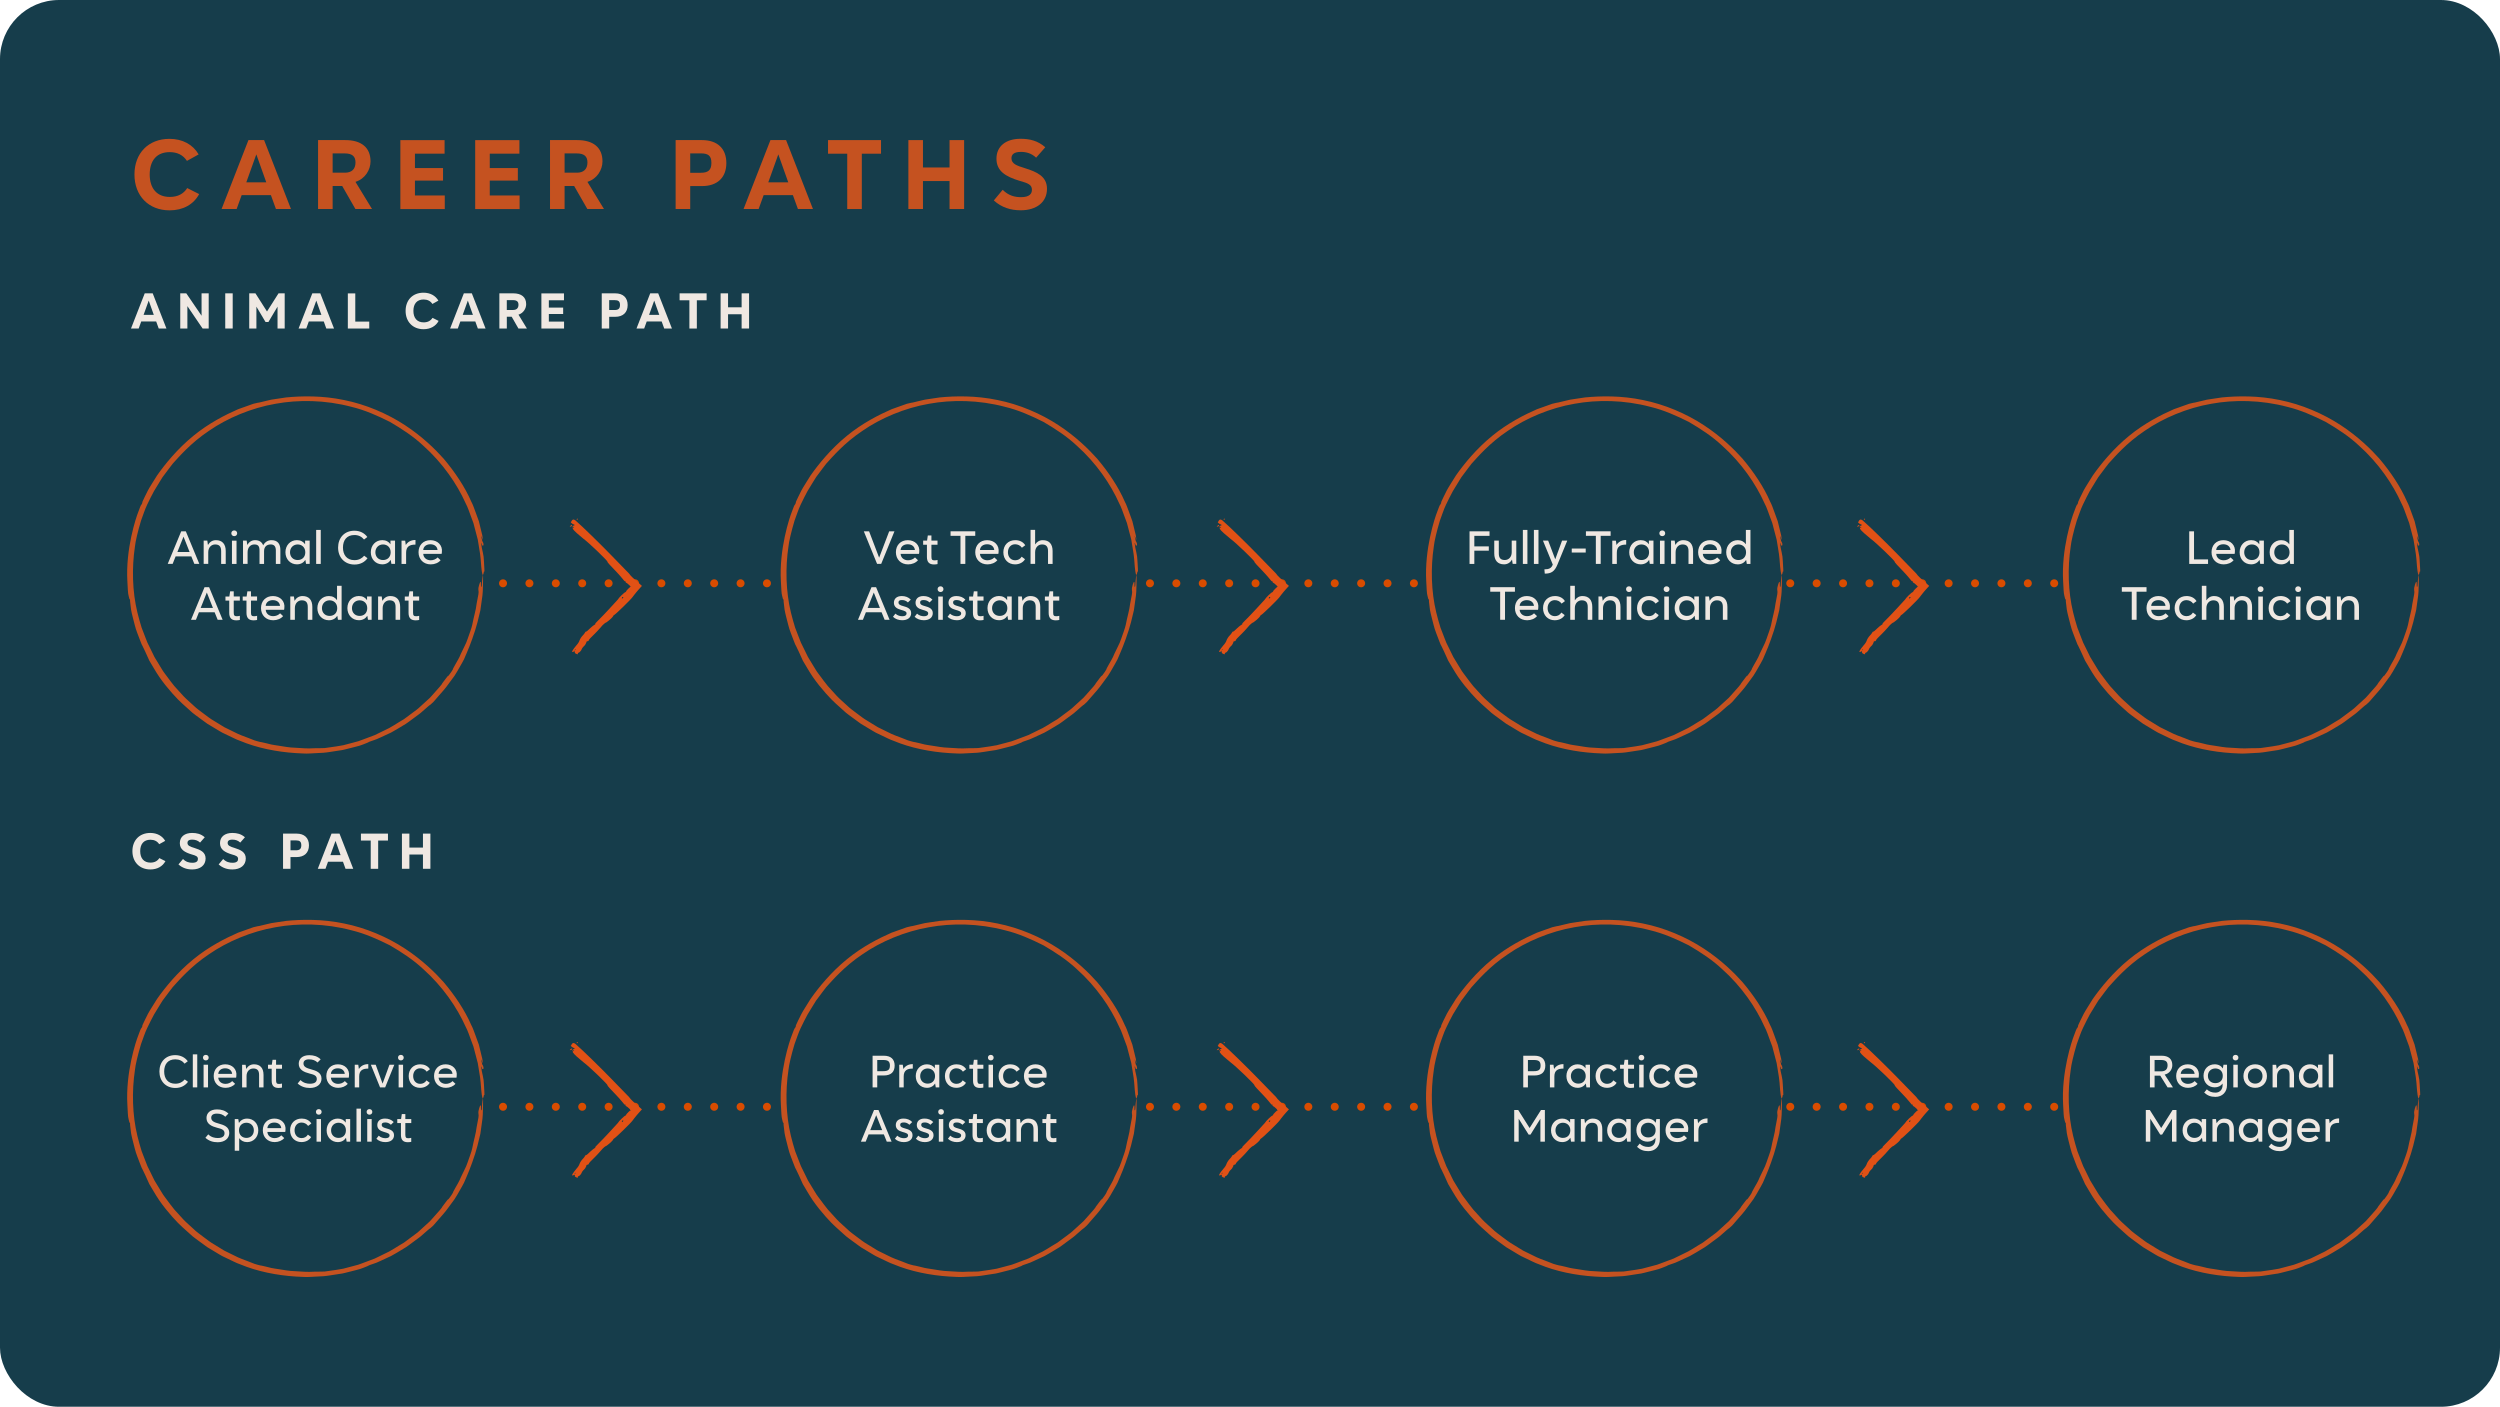 <?xml version="1.0" encoding="UTF-8"?>
<svg xmlns="http://www.w3.org/2000/svg" id="b" data-name="Layer 2" viewBox="0 0 939.53 528.68">
  <defs>
    <style>
      .d {
        fill: #efe8e2;
      }

      .e {
        fill: #c55220;
      }

      .f, .g {
        fill: #e15115;
      }

      .h {
        fill: #163d4b;
      }

      .i {
        fill: none;
        stroke-dasharray: 0 0 0 9.92;
      }

      .i, .g {
        stroke: #d94c00;
        stroke-linecap: round;
        stroke-miterlimit: 10;
        stroke-width: 3px;
      }
    </style>
  </defs>
  <g id="c" data-name="Layer 1">
    <rect class="h" width="939.53" height="528.68" rx="22.22" ry="22.22"></rect>
    <g>
      <path class="e" d="m70.25,60.46c-1.41-2.18-3.59-3.29-6.48-3.29-4.92,0-7.51,3.22-7.51,8.4s2.66,8.44,7.55,8.44c3.03,0,5.18-1.18,6.55-3.33l4.48,2.26c-2.07,3.89-6.03,6.11-11.1,6.11-7.92,0-13.21-5.48-13.21-13.47s5.22-13.4,13.17-13.4c4.92,0,8.84,2.18,10.95,5.85l-4.4,2.44Z"></path>
      <path class="e" d="m109.36,78.55h-5.66l-1.89-5.22h-10.99l-1.89,5.22h-5.66l10.1-25.9h5.88l10.1,25.9Zm-9.29-10.03l-3.74-10.51-3.77,10.51h7.51Z"></path>
      <path class="e" d="m119.53,52.65h10.25c5.99,0,9.47,2.78,9.47,7.99,0,3.18-2.04,6.59-5.66,7.7l6.22,10.21h-6.25l-4.96-8.66h-3.59v8.66h-5.48v-25.9Zm5.48,12.25h4.63c2.48,0,3.96-1.3,3.96-3.85,0-2.29-1.22-3.4-4.11-3.4h-4.48v7.25Z"></path>
      <path class="e" d="m167.08,52.65v5.11h-11.14v5.4h10.55v4.7h-10.55v5.59h11.21v5.11h-16.69v-25.9h16.61Z"></path>
      <path class="e" d="m195.2,52.65v5.11h-11.14v5.4h10.55v4.7h-10.55v5.59h11.21v5.11h-16.69v-25.9h16.61Z"></path>
      <path class="e" d="m206.7,52.65h10.25c5.99,0,9.47,2.78,9.47,7.99,0,3.18-2.04,6.59-5.66,7.7l6.22,10.21h-6.25l-4.96-8.66h-3.59v8.66h-5.48v-25.9Zm5.48,12.25h4.63c2.48,0,3.96-1.3,3.96-3.85,0-2.29-1.22-3.4-4.11-3.4h-4.48v7.25Z"></path>
      <path class="e" d="m263.83,52.65c5.7,0,9.14,3.11,9.14,8.62s-3.44,8.66-9.14,8.66h-4.44v8.62h-5.48v-25.9h9.92Zm-4.44,12.28h3.96c2.74,0,4-.96,4-3.7s-1.22-3.59-4-3.59h-3.96v7.29Z"></path>
      <path class="e" d="m305.53,78.55h-5.66l-1.89-5.22h-10.99l-1.89,5.22h-5.66l10.1-25.9h5.88l10.1,25.9Zm-9.29-10.03l-3.74-10.51-3.77,10.51h7.51Z"></path>
      <path class="e" d="m331.1,52.65v5.11h-7.22v20.8h-5.48v-20.8h-7.22v-5.11h19.91Z"></path>
      <path class="e" d="m362.33,78.55h-5.48v-10.51h-9.99v10.51h-5.48v-25.9h5.48v10.29h9.99v-10.29h5.48v25.9Z"></path>
      <path class="e" d="m383.6,57.09c-2.7,0-3.48,1.11-3.48,2.37,0,2.07,1.85,2.77,5.14,3.77,4.37,1.37,8.21,3.03,8.21,7.73,0,5-3.92,8.07-9.88,8.07-3.77,0-7.22-1.07-10.1-3.7l3.33-4c2.15,2.18,4.55,2.77,6.88,2.77,3.29,0,4.11-1.37,4.11-2.77,0-1.92-1.44-2.48-4.63-3.37-5.22-1.59-8.7-3.63-8.7-8.33s3.59-7.47,9.03-7.47c3.44,0,6.48.7,9.32,3.18l-3.44,3.92c-1.7-1.59-3.59-2.18-5.81-2.18Z"></path>
    </g>
    <g>
      <path class="d" d="m62.54,123.46h-2.89l-.96-2.66h-5.61l-.96,2.66h-2.89l5.16-13.22h3l5.16,13.22Zm-4.74-5.12l-1.91-5.37-1.93,5.37h3.83Z"></path>
      <path class="d" d="m78.43,123.46h-2.29l-5.72-8.41v8.41h-2.68v-13.22h2.27l5.74,8.42v-8.42h2.68v13.22Z"></path>
      <path class="d" d="m87.45,123.46h-2.8v-13.22h2.8v13.22Z"></path>
      <path class="d" d="m107,123.46h-2.7v-8.22l-3.42,5.76h-1.1l-3.42-5.76v8.22h-2.7v-13.22h2.34l4.34,6.82,4.33-6.82h2.32v13.22Z"></path>
      <path class="d" d="m125.52,123.46h-2.89l-.96-2.66h-5.61l-.96,2.66h-2.89l5.16-13.22h3l5.16,13.22Zm-4.74-5.12l-1.91-5.37-1.93,5.37h3.83Z"></path>
      <path class="d" d="m133.52,120.86h5.25v2.61h-8.05v-13.22h2.8v10.62Z"></path>
      <path class="d" d="m162.5,114.23c-.72-1.11-1.83-1.68-3.31-1.68-2.51,0-3.83,1.64-3.83,4.29s1.36,4.31,3.85,4.31c1.55,0,2.64-.6,3.34-1.7l2.29,1.15c-1.06,1.98-3.08,3.12-5.67,3.12-4.04,0-6.74-2.8-6.74-6.88s2.66-6.84,6.73-6.84c2.51,0,4.51,1.11,5.59,2.98l-2.25,1.25Z"></path>
      <path class="d" d="m182.47,123.46h-2.89l-.96-2.66h-5.61l-.96,2.66h-2.89l5.16-13.22h3l5.16,13.22Zm-4.74-5.12l-1.91-5.37-1.93,5.37h3.83Z"></path>
      <path class="d" d="m187.67,110.24h5.23c3.06,0,4.84,1.42,4.84,4.08,0,1.62-1.04,3.36-2.89,3.93l3.17,5.21h-3.19l-2.53-4.42h-1.83v4.42h-2.8v-13.22Zm2.8,6.25h2.36c1.27,0,2.02-.66,2.02-1.96,0-1.17-.62-1.74-2.1-1.74h-2.29v3.7Z"></path>
      <path class="d" d="m211.95,110.24v2.61h-5.69v2.76h5.38v2.4h-5.38v2.85h5.72v2.61h-8.52v-13.22h8.48Z"></path>
      <path class="d" d="m231.21,110.24c2.91,0,4.67,1.59,4.67,4.4s-1.76,4.42-4.67,4.42h-2.27v4.4h-2.8v-13.22h5.06Zm-2.27,6.27h2.02c1.4,0,2.04-.49,2.04-1.89s-.62-1.83-2.04-1.83h-2.02v3.72Z"></path>
      <path class="d" d="m252.51,123.46h-2.89l-.96-2.66h-5.61l-.96,2.66h-2.89l5.16-13.22h3l5.16,13.22Zm-4.74-5.12l-1.91-5.37-1.93,5.37h3.83Z"></path>
      <path class="d" d="m265.56,110.24v2.61h-3.68v10.62h-2.8v-10.62h-3.68v-2.61h10.16Z"></path>
      <path class="d" d="m281.51,123.46h-2.8v-5.36h-5.1v5.36h-2.8v-13.22h2.8v5.25h5.1v-5.25h2.8v13.22Z"></path>
    </g>
    <g>
      <path class="d" d="m59.83,317.26c-.72-1.11-1.83-1.68-3.31-1.68-2.51,0-3.83,1.64-3.83,4.29s1.36,4.31,3.85,4.31c1.55,0,2.64-.6,3.34-1.7l2.29,1.15c-1.06,1.98-3.08,3.12-5.67,3.12-4.04,0-6.74-2.8-6.74-6.88s2.66-6.84,6.73-6.84c2.51,0,4.51,1.11,5.59,2.98l-2.25,1.25Z"></path>
      <path class="d" d="m72.23,315.54c-1.38,0-1.78.57-1.78,1.21,0,1.06.94,1.42,2.63,1.93,2.23.7,4.19,1.55,4.19,3.95,0,2.55-2,4.12-5.04,4.12-1.93,0-3.68-.55-5.16-1.89l1.7-2.04c1.1,1.12,2.32,1.42,3.51,1.42,1.68,0,2.1-.7,2.1-1.42,0-.98-.74-1.27-2.36-1.72-2.66-.81-4.44-1.85-4.44-4.25s1.83-3.82,4.61-3.82c1.76,0,3.31.36,4.76,1.62l-1.76,2c-.87-.81-1.83-1.11-2.97-1.11Z"></path>
      <path class="d" d="m87.33,315.54c-1.38,0-1.78.57-1.78,1.21,0,1.06.94,1.42,2.63,1.93,2.23.7,4.19,1.55,4.19,3.95,0,2.55-2,4.12-5.04,4.12-1.93,0-3.68-.55-5.16-1.89l1.7-2.04c1.1,1.12,2.32,1.42,3.51,1.42,1.68,0,2.1-.7,2.1-1.42,0-.98-.74-1.27-2.36-1.72-2.66-.81-4.44-1.85-4.44-4.25s1.83-3.82,4.61-3.82c1.76,0,3.31.36,4.76,1.62l-1.76,2c-.87-.81-1.83-1.11-2.97-1.11Z"></path>
      <path class="d" d="m111.44,313.28c2.91,0,4.67,1.59,4.67,4.4s-1.76,4.42-4.67,4.42h-2.27v4.4h-2.8v-13.22h5.06Zm-2.27,6.27h2.02c1.4,0,2.04-.49,2.04-1.89s-.62-1.83-2.04-1.83h-2.02v3.72Z"></path>
      <path class="d" d="m132.74,326.5h-2.89l-.96-2.66h-5.61l-.96,2.66h-2.89l5.16-13.22h3l5.16,13.22Zm-4.74-5.12l-1.91-5.37-1.93,5.37h3.83Z"></path>
      <path class="d" d="m145.8,313.28v2.61h-3.68v10.62h-2.8v-10.62h-3.68v-2.61h10.16Z"></path>
      <path class="d" d="m161.75,326.5h-2.8v-5.36h-5.1v5.36h-2.8v-13.22h2.8v5.25h5.1v-5.25h2.8v13.22Z"></path>
    </g>
    <g>
      <g>
        <path class="d" d="m74.9,211.92h-1.86l-1.14-2.82h-5.9l-1.12,2.82h-1.85l5.08-12.25h1.72l5.08,12.25Zm-3.64-4.46l-2.29-5.78-2.31,5.78h4.6Z"></path>
        <path class="d" d="m78.15,204.8c.63-1.1,1.66-1.8,2.99-1.8,2.38,0,3.69,1.44,3.69,4.1v4.83h-1.72v-4.83c0-1.75-.73-2.49-2.26-2.49-1.4,0-2.59,1.1-2.59,2.92v4.39h-1.72v-8.75h1.37l.23,1.63Z"></path>
        <path class="d" d="m89.13,200.41c0,.63-.46,1.08-1.1,1.08s-1.1-.46-1.1-1.08.46-1.07,1.1-1.07,1.1.46,1.1,1.07Zm-.24,11.52h-1.72v-8.75h1.72v8.75Z"></path>
        <path class="d" d="m92.7,203.17l.24,1.63c.61-1.09,1.63-1.8,2.91-1.8,1.47,0,2.56.61,3.06,1.96.61-1.24,1.77-1.96,3.1-1.96,2.29,0,3.36,1.33,3.36,3.75v5.18h-1.7v-5.01c0-1.59-.63-2.31-1.94-2.31s-2.49.7-2.49,2.52v4.8h-1.71v-4.99c0-1.75-.56-2.33-1.96-2.33s-2.52,1.1-2.52,2.92v4.39h-1.72v-8.75h1.37Z"></path>
        <path class="d" d="m114.66,204.54v-1.37h1.72v8.75h-1.37l-.25-1.51c-.65,1.02-1.71,1.68-3.17,1.68-2.45,0-4.32-1.89-4.32-4.55s1.87-4.55,4.32-4.55c1.38,0,2.42.59,3.06,1.54Zm-5.67,3.01c0,1.75,1.21,2.92,2.87,2.92s2.87-1.08,2.87-2.92-1.28-2.94-2.87-2.94-2.87,1.19-2.87,2.94Z"></path>
        <path class="d" d="m120.54,199.15v12.78h-1.72v-12.78h1.72Z"></path>
        <path class="d" d="m136.8,202.75c-.88-1.08-2.05-1.68-3.62-1.68-2.85,0-4.29,1.91-4.29,4.71s1.49,4.73,4.31,4.73c1.68,0,2.83-.68,3.66-1.66l1.26.93c-1.1,1.52-2.77,2.38-4.9,2.38-3.71,0-6.16-2.68-6.16-6.37s2.4-6.34,6.11-6.34c2.14,0,3.8.89,4.88,2.36l-1.24.95Z"></path>
        <path class="d" d="m146.74,204.54v-1.37h1.72v8.75h-1.37l-.25-1.51c-.65,1.02-1.71,1.68-3.17,1.68-2.45,0-4.32-1.89-4.32-4.55s1.87-4.55,4.32-4.55c1.38,0,2.42.59,3.06,1.54Zm-5.67,3.01c0,1.75,1.21,2.92,2.87,2.92s2.87-1.08,2.87-2.92-1.28-2.94-2.87-2.94-2.87,1.19-2.87,2.94Z"></path>
        <path class="d" d="m152.27,203.17l.23,1.65c.7-1.14,1.89-1.89,3.64-1.89v1.7l-.07.04c-2.07,0-3.45.67-3.45,3.05v4.22h-1.72v-8.75h1.37Z"></path>
        <path class="d" d="m159.06,208.16c.1,1.49,1.3,2.4,2.8,2.4.95,0,1.91-.35,2.61-1.07l1.12,1.05c-.81.98-2.21,1.56-3.71,1.56-2.73,0-4.59-1.89-4.59-4.57s1.8-4.53,4.48-4.53,4.64,1.91,4.29,4.55l-.09.61h-6.91Zm5.37-1.47c-.12-1.3-1.15-2.15-2.7-2.15-1.45,0-2.57.79-2.68,2.15h5.37Z"></path>
        <path class="d" d="m83.66,232.92h-1.86l-1.14-2.82h-5.9l-1.12,2.82h-1.85l5.08-12.25h1.72l5.08,12.25Zm-3.64-4.46l-2.29-5.78-2.31,5.78h4.6Z"></path>
        <path class="d" d="m87.84,224.17h2.29v1.54h-2.29v4.48c0,1.07.26,1.4,1.14,1.4.4,0,.84-.07,1.16-.16v1.56c-.37.07-.82.14-1.33.14-1.77,0-2.66-.86-2.66-2.82v-4.6h-1.42v-1.54h1.47l.28-1.93h1.36v1.93Z"></path>
        <path class="d" d="m94.32,224.17h2.29v1.54h-2.29v4.48c0,1.07.26,1.4,1.14,1.4.4,0,.84-.07,1.16-.16v1.56c-.37.07-.82.14-1.33.14-1.77,0-2.66-.86-2.66-2.82v-4.6h-1.42v-1.54h1.47l.28-1.93h1.36v1.93Z"></path>
        <path class="d" d="m99.86,229.16c.1,1.49,1.3,2.4,2.8,2.4.95,0,1.91-.35,2.61-1.07l1.12,1.05c-.81.98-2.21,1.56-3.71,1.56-2.73,0-4.59-1.89-4.59-4.57s1.8-4.53,4.48-4.53,4.64,1.91,4.29,4.55l-.09.61h-6.91Zm5.37-1.47c-.12-1.3-1.15-2.15-2.7-2.15-1.45,0-2.57.79-2.68,2.15h5.37Z"></path>
        <path class="d" d="m110.7,225.8c.63-1.1,1.66-1.8,2.99-1.8,2.38,0,3.69,1.44,3.69,4.1v4.83h-1.72v-4.83c0-1.75-.73-2.49-2.26-2.49-1.4,0-2.59,1.1-2.59,2.92v4.39h-1.72v-8.75h1.37l.23,1.63Z"></path>
        <path class="d" d="m126.66,225.54v-5.39h1.72v12.78h-1.37l-.25-1.51c-.67,1.03-1.73,1.68-3.17,1.68-2.45,0-4.32-1.89-4.32-4.55s1.87-4.55,4.32-4.55c1.38,0,2.42.59,3.06,1.54Zm-5.67,3.01c0,1.75,1.21,2.92,2.87,2.92s2.87-1.08,2.87-2.92-1.28-2.94-2.87-2.94-2.87,1.19-2.87,2.94Z"></path>
        <path class="d" d="m137.94,225.54v-1.37h1.72v8.75h-1.37l-.25-1.51c-.65,1.02-1.71,1.68-3.17,1.68-2.45,0-4.32-1.89-4.32-4.55s1.87-4.55,4.32-4.55c1.38,0,2.42.59,3.06,1.54Zm-5.67,3.01c0,1.75,1.21,2.92,2.87,2.92s2.87-1.08,2.87-2.92-1.28-2.94-2.87-2.94-2.87,1.19-2.87,2.94Z"></path>
        <path class="d" d="m143.7,225.8c.63-1.1,1.66-1.8,2.99-1.8,2.38,0,3.69,1.44,3.69,4.1v4.83h-1.72v-4.83c0-1.75-.73-2.49-2.26-2.49-1.4,0-2.59,1.1-2.59,2.92v4.39h-1.72v-8.75h1.37l.23,1.63Z"></path>
        <path class="d" d="m155.23,224.17h2.29v1.54h-2.29v4.48c0,1.07.26,1.4,1.14,1.4.4,0,.84-.07,1.16-.16v1.56c-.37.07-.82.14-1.33.14-1.77,0-2.66-.86-2.66-2.82v-4.6h-1.42v-1.54h1.47l.28-1.93h1.36v1.93Z"></path>
      </g>
      <path class="e" d="m181.27,201.26c-.29-1.3-.73-3.15-1.31-5.38-.4-1.08-.82-2.26-1.28-3.52-.48-1.25-.89-2.6-1.6-3.91-2.34-5.43-6.19-11.16-10.36-16.08-3.02-3.4-7.97-8.3-14.55-12.6-6.55-4.31-14.74-7.82-22.86-9.43-8.12-1.71-15.96-1.55-21.75-.98-1.44.22-2.77.41-3.96.59-1.19.15-2.23.34-3.09.59-1.73.43-2.82.69-3.1.74,0-.02-.2.01-.58.09-.37.08-.92.2-1.62.38-1.36.48-3.32,1.18-5.73,2.04-4.67,2.04-11,5.22-16.88,10.06-5.89,4.82-10.49,10.44-13.59,14.86-1.41,2.31-2.67,4.19-3.43,5.62-.72,1.46-1.17,2.35-1.25,2.52-.66,1.37-.99,2.06-.84,2.13l-.33.68c-.17-.09-.68,1.35-1.21,2.78-.83,2.07-4.8,13.88-4.08,26.11.16,2.65.17,4.37.47,5.39.22,1.03.36,1.4.44,1.39-.11-.75.17-.02.11.75-.01.19.13,1.36.36,3.02.28,1.64.88,3.72,1.39,5.79.49,2.08,1.39,4,1.9,5.49.54,1.48.97,2.43,1.03,2.4,0,0,.65,1.36.98,2.04.13.36.71,1.66,1.56,3.45,1.04,1.69,2.27,3.95,3.76,6.14,3.03,4.36,6.94,8.53,8.65,10.02.21.19.89.8,1.94,1.75.53.47,1.15,1.03,1.86,1.67.73.61,1.61,1.21,2.54,1.91.94.68,1.94,1.46,3.04,2.22,1.15.69,2.37,1.43,3.66,2.2.65.37,1.28.8,1.98,1.16.7.34,1.42.68,2.15,1.03,1.48.65,2.93,1.51,4.56,2.05,6.33,2.66,13.76,4.15,20.91,4.6,1.79.04,3.57.28,5.31.14,1.74-.09,3.45-.18,5.11-.27,1.66-.13,3.24-.46,4.78-.67.77-.12,1.52-.23,2.26-.34.73-.13,1.43-.35,2.12-.51,2.18-.61,4.24-.97,5.63-1.57,1.41-.54,2.29-.9,2.26-.98l.71-.26s.36-.12,1-.34c.66-.19,1.57-.56,2.68-1.09,1.11-.52,2.44-1.13,3.91-1.81,1.44-.75,2.95-1.72,4.57-2.68,1.49-.82,2.76-1.89,4-2.78,1.2-.93,2.39-1.67,3.24-2.5,1.76-1.57,2.91-2.55,2.96-2.49q.56-.51,1.12-1.02s.21-.2.52-.58c.33-.38.79-.92,1.35-1.56,1.11-1.29,2.67-2.94,3.96-4.81.67-.91,1.4-1.9,2.14-2.91.71-1.03,1.3-2.17,1.92-3.22.6-1.07,1.22-2.07,1.68-3.03.42-.97.79-1.84,1.09-2.54.93-2.06,3.05-7.69,3.95-11.32.39-1.64.76-3.15,1.1-4.54.2-1.42.37-2.71.54-3.88.4-2.34.41-4.24.44-5.68.07-2.89.04-4.01-.06-3.64,0,0-.24,1.47-.28,2.21-.08,1.48-.11,2.22-.28,2.2q-.17-.01-.13-.75c.08-1.48-.26-1.49-.67-.06-.2.71-.41,1.42-.28,2.16.17.75,0,1.48-.7,5.04-.21,2.19-1.1,4.96-1.63,7.85-.31,1.43-1.05,3.3-1.73,5.29-.32,1.01-.77,1.98-1.24,2.91-.45.94-.89,1.84-1.29,2.66-.65,1.73-1.6,3.09-2.15,4.15-.59,1.04-.93,1.69-.86,1.73-.37.63-.76,1.26-1.22,1.83l-.44.59c-.14-.1-.58.49-1.02,1.08-.44.59-1.32,1.76-1.32,1.76.12.09-1.3,1.78-3.71,4.42-.3.33-.61.68-.94,1.04-.36.33-.74.67-1.13,1.03-.78.71-1.61,1.47-2.49,2.27-.85.84-1.87,1.56-2.91,2.33-1.04.77-2.12,1.57-3.22,2.39-2.55,1.46-4.9,3.18-7.41,4.25-1.22.6-2.41,1.17-3.54,1.73-1.18.44-2.3.86-3.35,1.26-1.06.38-2.03.79-2.94,1.08-.93.25-1.77.47-2.51.67-1.48.39-2.54.67-3.08.81-1.44.31-3.45.55-5.45.85-.5.07-1,.14-1.49.21-.5.01-.99.03-1.46.04-.94,0-1.81.02-2.55.03-2.38.18-4.8-.05-7.11-.19-2.32-.04-4.47-.52-6.37-.79-.95-.16-1.84-.25-2.62-.43-.78-.19-1.47-.36-2.06-.51-1.18-.28-1.94-.45-2.13-.45-.7-.2-1.43-.33-2.12-.59-.08-.05-.89-.37-2.26-.89-1.36-.54-3.33-1.15-5.52-2.32-1.11-.54-2.31-1.13-3.58-1.76-1.21-.74-2.48-1.52-3.81-2.34-1.36-.76-2.62-1.77-3.94-2.75-1.31-.99-2.69-1.95-3.9-3.15-1.23-1.16-2.55-2.24-3.71-3.47-1.14-1.25-2.27-2.5-3.37-3.71-1.07-1.25-1.97-2.59-2.92-3.82-.46-.63-.95-1.22-1.35-1.84-.39-.64-.77-1.26-1.14-1.86-.73-1.21-1.45-2.34-2.07-3.41-.54-1.11-1.04-2.13-1.48-3.03-.44-.9-.83-1.69-1.16-2.35-.27-.68-.48-1.22-.63-1.61-.26-.68-.86-2.22-1.55-4.02-.61-1.83-1.13-3.97-1.6-5.74-1.91-7.86-2.12-16.82-.91-24.84.18-1.84,1.06-5.61,2.28-9.67.76-1.98,1.39-4.11,2.3-6,.93-1.88,1.77-3.68,2.59-5.12.19-.31,1.05-1.73,2.25-3.69.31-.49.61-1.03.97-1.56.39-.52.79-1.06,1.21-1.61.84-1.11,1.7-2.31,2.62-3.46,2.23-2.42,6.67-7.71,13.6-12.32,6.8-4.73,15.96-8.61,25.03-10.16,8.49-1.56,18.64-1.48,28.57,1.17,5,1.2,9.79,3.33,14.41,5.65,4.46,2.61,8.8,5.44,12.44,8.86,7.46,6.65,12.8,14.58,15.98,21.67.93,1.72,1.43,3.51,2.07,5.13.3.81.59,1.6.88,2.36.21.78.4,1.54.59,2.26.38,1.45.73,2.77,1.04,3.95.2,1.21.37,2.27.52,3.18.6,3.27.66,5.48.79,6.96.14,1.47.26,2.21.36,2.59.2.75.21.75.5.01.13-.75.13-.75.3-.74.1.37,0-1.69-.15-3.94-.04-.56-.09-1.13-.13-1.68-.1-.54-.2-1.06-.28-1.53-.18-.92-.32-1.61-.39-1.79-.11-.74-.22-1.48-.22-1.48-.11-.74.17-.02.17-.02q.11.74.44.7c.16-.03.33-.04.22-.79l-.28-.73c-.19.04-.23-.72-.44-1.45q-.37-1.46.17-.03c.47,1.45.36.7.14-.8"></path>
      <g>
        <path class="d" d="m824.54,210.23h5.27v1.7h-7.07v-12.25h1.8v10.55Z"></path>
        <path class="d" d="m832.88,208.16c.1,1.49,1.29,2.4,2.8,2.4.95,0,1.91-.35,2.61-1.07l1.12,1.05c-.81.98-2.21,1.56-3.71,1.56-2.73,0-4.58-1.89-4.58-4.57s1.8-4.53,4.48-4.53,4.64,1.91,4.29,4.55l-.09.61h-6.91Zm5.37-1.47c-.12-1.3-1.16-2.15-2.7-2.15-1.45,0-2.57.79-2.68,2.15h5.37Z"></path>
        <path class="d" d="m849.07,204.54v-1.37h1.72v8.75h-1.37l-.25-1.51c-.65,1.02-1.71,1.68-3.17,1.68-2.45,0-4.32-1.89-4.32-4.55s1.87-4.55,4.32-4.55c1.38,0,2.42.59,3.06,1.54Zm-5.67,3.01c0,1.75,1.21,2.92,2.87,2.92s2.87-1.08,2.87-2.92-1.28-2.94-2.87-2.94-2.87,1.19-2.87,2.94Z"></path>
        <path class="d" d="m860.36,204.54v-5.39h1.71v12.78h-1.37l-.25-1.51c-.67,1.03-1.73,1.68-3.17,1.68-2.45,0-4.32-1.89-4.32-4.55s1.87-4.55,4.32-4.55c1.38,0,2.42.59,3.06,1.54Zm-5.67,3.01c0,1.75,1.21,2.92,2.87,2.92s2.87-1.08,2.87-2.92-1.28-2.94-2.87-2.94-2.87,1.19-2.87,2.94Z"></path>
        <path class="d" d="m806.69,220.67v1.7h-3.73v10.55h-1.82v-10.55h-3.73v-1.7h9.28Z"></path>
        <path class="d" d="m808.45,229.16c.1,1.49,1.29,2.4,2.8,2.4.95,0,1.91-.35,2.61-1.07l1.12,1.05c-.81.98-2.21,1.56-3.71,1.56-2.73,0-4.58-1.89-4.58-4.57s1.8-4.53,4.48-4.53,4.64,1.91,4.29,4.55l-.09.61h-6.91Zm5.37-1.47c-.12-1.3-1.16-2.15-2.7-2.15-1.45,0-2.57.79-2.68,2.15h5.37Z"></path>
        <path class="d" d="m824.22,226.85c-.59-.88-1.58-1.31-2.55-1.31-1.59,0-2.7,1.24-2.7,3.01s1.1,3.01,2.73,3.01c1.05,0,1.91-.47,2.43-1.35l1.26.95c-.7,1.19-2.08,1.94-3.75,1.94-2.56,0-4.39-1.85-4.39-4.55s1.84-4.55,4.48-4.55c1.47,0,2.91.56,3.75,1.91l-1.26.94Z"></path>
        <path class="d" d="m829.19,225.61c.63-.98,1.61-1.61,2.87-1.61,2.38,0,3.69,1.44,3.69,4.1v4.83h-1.72v-4.83c0-1.75-.73-2.49-2.26-2.49-1.4,0-2.59,1.1-2.59,2.92v4.39h-1.71v-12.78h1.71v5.46Z"></path>
        <path class="d" d="m839.67,225.8c.63-1.1,1.66-1.8,2.99-1.8,2.38,0,3.69,1.44,3.69,4.1v4.83h-1.71v-4.83c0-1.75-.74-2.49-2.26-2.49-1.4,0-2.59,1.1-2.59,2.92v4.39h-1.72v-8.75h1.37l.23,1.63Z"></path>
        <path class="d" d="m850.65,221.41c0,.63-.46,1.08-1.1,1.08s-1.1-.46-1.1-1.08.46-1.07,1.1-1.07,1.1.46,1.1,1.07Zm-.24,11.52h-1.72v-8.75h1.72v8.75Z"></path>
        <path class="d" d="m859.55,226.85c-.59-.88-1.58-1.31-2.55-1.31-1.59,0-2.7,1.24-2.7,3.01s1.1,3.01,2.73,3.01c1.05,0,1.91-.47,2.43-1.35l1.26.95c-.7,1.19-2.08,1.94-3.75,1.94-2.56,0-4.39-1.85-4.39-4.55s1.84-4.55,4.48-4.55c1.47,0,2.91.56,3.75,1.91l-1.26.94Z"></path>
        <path class="d" d="m864.77,221.41c0,.63-.46,1.08-1.1,1.08s-1.1-.46-1.1-1.08.46-1.07,1.1-1.07,1.1.46,1.1,1.07Zm-.25,11.52h-1.71v-8.75h1.71v8.75Z"></path>
        <path class="d" d="m874.1,225.54v-1.37h1.71v8.75h-1.37l-.25-1.51c-.65,1.02-1.71,1.68-3.17,1.68-2.45,0-4.32-1.89-4.32-4.55s1.87-4.55,4.32-4.55c1.38,0,2.42.59,3.06,1.54Zm-5.67,3.01c0,1.75,1.21,2.92,2.87,2.92s2.87-1.08,2.87-2.92-1.28-2.94-2.87-2.94-2.87,1.19-2.87,2.94Z"></path>
        <path class="d" d="m879.85,225.8c.63-1.1,1.66-1.8,2.99-1.8,2.38,0,3.69,1.44,3.69,4.1v4.83h-1.72v-4.83c0-1.75-.73-2.49-2.26-2.49-1.4,0-2.59,1.1-2.59,2.92v4.39h-1.71v-8.75h1.37l.23,1.63Z"></path>
      </g>
      <path class="e" d="m908.75,201.26c-.29-1.3-.73-3.15-1.31-5.38-.4-1.08-.82-2.26-1.28-3.52-.48-1.25-.89-2.6-1.6-3.91-2.34-5.43-6.19-11.16-10.36-16.08-3.02-3.4-7.97-8.3-14.55-12.6-6.55-4.31-14.74-7.82-22.86-9.43-8.12-1.71-15.96-1.55-21.75-.98-1.44.22-2.77.41-3.96.59-1.19.15-2.23.34-3.09.59-1.73.43-2.82.69-3.1.74,0-.02-.2.01-.58.09-.37.08-.92.2-1.62.38-1.36.48-3.32,1.18-5.73,2.04-4.67,2.04-11,5.22-16.88,10.06-5.89,4.82-10.49,10.44-13.59,14.86-1.41,2.31-2.67,4.19-3.43,5.62-.72,1.46-1.17,2.35-1.25,2.52-.66,1.37-.99,2.06-.84,2.13l-.33.68c-.17-.09-.68,1.35-1.21,2.78-.83,2.07-4.8,13.88-4.08,26.11.16,2.65.17,4.37.47,5.39.22,1.03.36,1.4.44,1.39-.11-.75.17-.02.11.75-.01.19.13,1.36.36,3.02.28,1.64.88,3.72,1.39,5.79.49,2.08,1.39,4,1.9,5.49.54,1.48.97,2.43,1.03,2.4,0,0,.65,1.36.98,2.04.13.36.71,1.66,1.56,3.45,1.04,1.69,2.27,3.95,3.76,6.14,3.03,4.36,6.94,8.53,8.65,10.02.21.19.89.8,1.94,1.75.53.47,1.15,1.03,1.86,1.67.73.61,1.61,1.21,2.54,1.91.94.68,1.94,1.46,3.04,2.22,1.15.69,2.37,1.43,3.66,2.2.65.37,1.28.8,1.98,1.16.7.34,1.42.68,2.15,1.03,1.48.65,2.93,1.51,4.56,2.05,6.33,2.66,13.76,4.15,20.91,4.6,1.79.04,3.57.28,5.31.14,1.74-.09,3.45-.18,5.11-.27,1.66-.13,3.24-.46,4.78-.67.77-.12,1.52-.23,2.26-.34.73-.13,1.43-.35,2.12-.51,2.18-.61,4.24-.97,5.63-1.57,1.41-.54,2.29-.9,2.26-.98l.71-.26s.36-.12,1-.34c.66-.19,1.57-.56,2.68-1.09,1.11-.52,2.44-1.13,3.91-1.81,1.44-.75,2.95-1.72,4.57-2.68,1.49-.82,2.76-1.89,4-2.78,1.2-.93,2.39-1.67,3.24-2.5,1.76-1.57,2.91-2.55,2.96-2.49q.56-.51,1.12-1.02s.21-.2.52-.58c.33-.38.79-.92,1.35-1.56,1.11-1.29,2.67-2.94,3.96-4.81.67-.91,1.4-1.9,2.14-2.91.71-1.03,1.3-2.17,1.92-3.22.6-1.07,1.22-2.07,1.68-3.03.42-.97.79-1.84,1.09-2.54.93-2.06,3.05-7.69,3.95-11.32.39-1.64.76-3.15,1.1-4.54.2-1.42.37-2.71.54-3.88.4-2.34.41-4.24.44-5.68.07-2.89.04-4.01-.06-3.64,0,0-.24,1.47-.28,2.21-.08,1.48-.11,2.22-.28,2.2q-.17-.01-.13-.75c.08-1.48-.26-1.49-.67-.06-.2.71-.41,1.42-.28,2.16.17.75,0,1.48-.7,5.04-.21,2.19-1.1,4.96-1.63,7.85-.31,1.43-1.05,3.3-1.73,5.29-.32,1.01-.77,1.98-1.24,2.91-.45.94-.89,1.84-1.29,2.66-.65,1.73-1.6,3.09-2.15,4.15-.59,1.04-.93,1.69-.86,1.73-.37.63-.76,1.26-1.22,1.83l-.44.59c-.14-.1-.58.49-1.02,1.08-.44.59-1.32,1.76-1.32,1.76.12.09-1.3,1.78-3.71,4.42-.3.33-.61.68-.94,1.04-.36.33-.74.67-1.13,1.03-.78.71-1.61,1.47-2.49,2.27-.85.84-1.87,1.56-2.91,2.33-1.04.77-2.12,1.57-3.22,2.39-2.55,1.46-4.9,3.18-7.41,4.25-1.22.6-2.41,1.17-3.54,1.73-1.18.44-2.3.86-3.35,1.26-1.06.38-2.03.79-2.94,1.08-.93.25-1.77.47-2.51.67-1.48.39-2.54.67-3.08.81-1.44.31-3.45.55-5.45.85-.5.07-1,.14-1.49.21-.5.01-.99.03-1.46.04-.94,0-1.81.02-2.55.03-2.38.18-4.8-.05-7.11-.19-2.32-.04-4.47-.52-6.37-.79-.95-.16-1.84-.25-2.62-.43-.78-.19-1.47-.36-2.06-.51-1.18-.28-1.94-.45-2.13-.45-.7-.2-1.43-.33-2.12-.59-.08-.05-.89-.37-2.26-.89-1.36-.54-3.33-1.15-5.52-2.32-1.11-.54-2.31-1.13-3.58-1.76-1.21-.74-2.48-1.52-3.81-2.34-1.36-.76-2.62-1.77-3.94-2.75-1.31-.99-2.69-1.95-3.9-3.15-1.23-1.16-2.55-2.24-3.71-3.47-1.14-1.25-2.27-2.5-3.37-3.71-1.07-1.25-1.97-2.59-2.92-3.82-.46-.63-.95-1.22-1.35-1.84-.39-.64-.77-1.26-1.14-1.86-.73-1.21-1.45-2.34-2.07-3.41-.54-1.11-1.04-2.13-1.48-3.03-.44-.9-.83-1.69-1.16-2.35-.27-.68-.48-1.22-.63-1.61-.26-.68-.86-2.22-1.55-4.02-.61-1.83-1.13-3.97-1.6-5.74-1.91-7.86-2.12-16.82-.91-24.84.18-1.84,1.06-5.61,2.28-9.67.76-1.98,1.39-4.11,2.3-6,.93-1.88,1.77-3.68,2.59-5.12.19-.31,1.05-1.73,2.25-3.69.31-.49.61-1.03.97-1.56.39-.52.79-1.06,1.21-1.61.84-1.11,1.7-2.31,2.62-3.46,2.23-2.42,6.67-7.71,13.6-12.32,6.8-4.73,15.96-8.61,25.03-10.16,8.49-1.56,18.64-1.48,28.57,1.17,5,1.2,9.79,3.33,14.41,5.65,4.46,2.61,8.8,5.44,12.44,8.86,7.46,6.65,12.8,14.58,15.98,21.67.93,1.72,1.43,3.51,2.07,5.13.3.81.59,1.6.88,2.36.21.78.4,1.54.59,2.26.38,1.45.73,2.77,1.04,3.95.2,1.21.37,2.27.52,3.18.6,3.27.66,5.48.79,6.96.14,1.47.26,2.21.36,2.59.2.75.21.75.5.01.13-.75.13-.75.3-.74.1.37,0-1.69-.15-3.94-.04-.56-.09-1.13-.13-1.68-.1-.54-.2-1.06-.28-1.53-.18-.92-.32-1.61-.39-1.79-.11-.74-.22-1.48-.22-1.48-.11-.74.17-.02.17-.02q.11.74.44.7c.16-.03.33-.04.22-.79l-.28-.73c-.19.04-.23-.72-.44-1.45q-.37-1.46.17-.03c.47,1.45.36.7.14-.8"></path>
      <g>
        <path class="d" d="m331.16,211.92h-1.54l-4.99-12.25h1.98l3.78,9.91,3.78-9.91h1.98l-4.99,12.25Z"></path>
        <path class="d" d="m338.46,208.16c.1,1.49,1.3,2.4,2.8,2.4.95,0,1.91-.35,2.61-1.07l1.12,1.05c-.81.98-2.21,1.56-3.71,1.56-2.73,0-4.59-1.89-4.59-4.57s1.8-4.53,4.48-4.53,4.64,1.91,4.29,4.55l-.09.61h-6.91Zm5.37-1.47c-.12-1.3-1.15-2.15-2.7-2.15-1.45,0-2.57.79-2.68,2.15h5.37Z"></path>
        <path class="d" d="m350.04,203.17h2.29v1.54h-2.29v4.48c0,1.07.26,1.4,1.14,1.4.4,0,.84-.07,1.16-.16v1.56c-.37.07-.82.14-1.33.14-1.77,0-2.66-.86-2.66-2.82v-4.6h-1.42v-1.54h1.47l.28-1.93h1.36v1.93Z"></path>
        <path class="d" d="m366.51,199.67v1.7h-3.73v10.55h-1.82v-10.55h-3.73v-1.7h9.28Z"></path>
        <path class="d" d="m368.28,208.16c.1,1.49,1.3,2.4,2.8,2.4.95,0,1.91-.35,2.61-1.07l1.12,1.05c-.81.98-2.21,1.56-3.71,1.56-2.73,0-4.59-1.89-4.59-4.57s1.8-4.53,4.48-4.53,4.64,1.91,4.29,4.55l-.09.61h-6.91Zm5.37-1.47c-.12-1.3-1.15-2.15-2.69-2.15-1.45,0-2.57.79-2.68,2.15h5.37Z"></path>
        <path class="d" d="m384.05,205.85c-.6-.88-1.58-1.31-2.56-1.31-1.59,0-2.7,1.24-2.7,3.01s1.1,3.01,2.73,3.01c1.05,0,1.91-.47,2.43-1.35l1.26.95c-.7,1.19-2.08,1.94-3.75,1.94-2.56,0-4.39-1.85-4.39-4.55s1.84-4.55,4.48-4.55c1.47,0,2.91.56,3.75,1.91l-1.26.94Z"></path>
        <path class="d" d="m389.02,204.61c.63-.98,1.61-1.61,2.87-1.61,2.38,0,3.69,1.44,3.69,4.1v4.83h-1.72v-4.83c0-1.75-.73-2.49-2.26-2.49-1.4,0-2.59,1.1-2.59,2.92v4.39h-1.72v-12.78h1.72v5.46Z"></path>
        <path class="d" d="m334.31,232.92h-1.86l-1.14-2.82h-5.9l-1.12,2.82h-1.85l5.08-12.25h1.72l5.08,12.25Zm-3.64-4.46l-2.29-5.78-2.31,5.78h4.6Z"></path>
        <path class="d" d="m338.97,225.5c-.93,0-1.31.3-1.31.89,0,.81.68,1.1,1.82,1.4,1.36.37,2.94.88,2.94,2.62s-1.4,2.68-3.36,2.68c-1.33,0-2.59-.44-3.47-1.29l.91-1.19c.82.77,1.84.98,2.64.98,1.05,0,1.56-.42,1.56-1.05,0-.73-.74-.98-2.19-1.38-1.45-.4-2.57-1.1-2.57-2.64,0-1.42.95-2.52,2.99-2.52,1.31,0,2.5.44,3.36,1.35l-1.08,1.05c-.79-.75-1.54-.89-2.24-.89Z"></path>
        <path class="d" d="m347.1,225.5c-.93,0-1.31.3-1.31.89,0,.81.68,1.1,1.82,1.4,1.36.37,2.94.88,2.94,2.62s-1.4,2.68-3.36,2.68c-1.33,0-2.59-.44-3.47-1.29l.91-1.19c.82.77,1.84.98,2.64.98,1.05,0,1.56-.42,1.56-1.05,0-.73-.74-.98-2.19-1.38-1.45-.4-2.57-1.1-2.57-2.64,0-1.42.95-2.52,2.99-2.52,1.31,0,2.5.44,3.36,1.35l-1.08,1.05c-.79-.75-1.54-.89-2.24-.89Z"></path>
        <path class="d" d="m354.56,221.41c0,.63-.46,1.08-1.1,1.08s-1.1-.46-1.1-1.08.46-1.07,1.1-1.07,1.1.46,1.1,1.07Zm-.24,11.52h-1.72v-8.75h1.72v8.75Z"></path>
        <path class="d" d="m359.49,225.5c-.93,0-1.31.3-1.31.89,0,.81.68,1.1,1.82,1.4,1.36.37,2.94.88,2.94,2.62s-1.4,2.68-3.36,2.68c-1.33,0-2.59-.44-3.47-1.29l.91-1.19c.82.77,1.84.98,2.64.98,1.05,0,1.56-.42,1.56-1.05,0-.73-.74-.98-2.19-1.38-1.45-.4-2.57-1.1-2.57-2.64,0-1.42.95-2.52,2.99-2.52,1.31,0,2.5.44,3.36,1.35l-1.08,1.05c-.79-.75-1.54-.89-2.24-.89Z"></path>
        <path class="d" d="m367.33,224.17h2.29v1.54h-2.29v4.48c0,1.07.26,1.4,1.14,1.4.4,0,.84-.07,1.16-.16v1.56c-.37.07-.82.14-1.33.14-1.77,0-2.66-.86-2.66-2.82v-4.6h-1.42v-1.54h1.47l.28-1.93h1.36v1.93Z"></path>
        <path class="d" d="m378.5,225.54v-1.37h1.72v8.75h-1.37l-.25-1.51c-.65,1.02-1.71,1.68-3.17,1.68-2.45,0-4.32-1.89-4.32-4.55s1.87-4.55,4.32-4.55c1.38,0,2.42.59,3.06,1.54Zm-5.67,3.01c0,1.75,1.21,2.92,2.87,2.92s2.87-1.08,2.87-2.92-1.28-2.94-2.87-2.94-2.87,1.19-2.87,2.94Z"></path>
        <path class="d" d="m384.26,225.8c.63-1.1,1.66-1.8,2.99-1.8,2.38,0,3.69,1.44,3.69,4.1v4.83h-1.72v-4.83c0-1.75-.73-2.49-2.26-2.49-1.4,0-2.59,1.1-2.59,2.92v4.39h-1.72v-8.75h1.37l.23,1.63Z"></path>
        <path class="d" d="m395.79,224.17h2.29v1.54h-2.29v4.48c0,1.07.26,1.4,1.14,1.4.4,0,.84-.07,1.16-.16v1.56c-.37.07-.82.14-1.33.14-1.77,0-2.66-.86-2.66-2.82v-4.6h-1.42v-1.54h1.47l.28-1.93h1.36v1.93Z"></path>
      </g>
      <path class="e" d="m426.87,201.26c-.29-1.3-.73-3.15-1.31-5.38-.4-1.08-.82-2.26-1.28-3.52-.48-1.25-.89-2.6-1.6-3.91-2.34-5.43-6.19-11.16-10.36-16.08-3.02-3.4-7.97-8.3-14.55-12.6-6.55-4.31-14.74-7.82-22.86-9.43-8.12-1.71-15.96-1.55-21.75-.98-1.44.22-2.77.41-3.96.59-1.19.15-2.23.34-3.09.59-1.73.43-2.82.69-3.1.74,0-.02-.2.01-.58.09-.37.08-.92.2-1.62.38-1.36.48-3.32,1.18-5.73,2.04-4.67,2.04-11,5.22-16.88,10.06-5.89,4.82-10.49,10.44-13.59,14.86-1.41,2.31-2.67,4.19-3.43,5.62-.72,1.46-1.17,2.35-1.25,2.52-.66,1.37-.99,2.06-.84,2.13l-.33.68c-.17-.09-.68,1.35-1.21,2.78-.83,2.07-4.8,13.88-4.08,26.11.16,2.65.17,4.37.47,5.39.22,1.03.36,1.4.44,1.39-.11-.75.17-.02.11.75-.01.19.13,1.36.36,3.02.28,1.64.88,3.72,1.39,5.79.49,2.08,1.39,4,1.9,5.49.54,1.48.97,2.43,1.03,2.4,0,0,.65,1.36.98,2.04.13.36.71,1.66,1.56,3.45,1.04,1.69,2.27,3.95,3.76,6.14,3.03,4.36,6.94,8.53,8.65,10.02.21.19.89.8,1.94,1.75.53.47,1.15,1.03,1.86,1.67.73.61,1.61,1.21,2.54,1.91.94.68,1.94,1.46,3.04,2.22,1.15.69,2.37,1.43,3.66,2.2.65.37,1.28.8,1.98,1.16.7.34,1.42.68,2.15,1.03,1.48.65,2.93,1.51,4.56,2.05,6.33,2.66,13.76,4.15,20.91,4.6,1.79.04,3.57.28,5.31.14,1.74-.09,3.45-.18,5.11-.27,1.66-.13,3.24-.46,4.78-.67.77-.12,1.52-.23,2.26-.34.73-.13,1.43-.35,2.12-.51,2.18-.61,4.24-.97,5.63-1.57,1.41-.54,2.29-.9,2.26-.98l.71-.26s.36-.12,1-.34c.66-.19,1.57-.56,2.68-1.09,1.11-.52,2.44-1.13,3.91-1.81,1.44-.75,2.95-1.72,4.57-2.68,1.49-.82,2.76-1.89,4-2.78,1.2-.93,2.39-1.67,3.24-2.5,1.76-1.57,2.91-2.55,2.96-2.49q.56-.51,1.12-1.02s.21-.2.52-.58c.33-.38.79-.92,1.35-1.56,1.11-1.29,2.67-2.94,3.96-4.81.67-.91,1.4-1.9,2.14-2.91.71-1.03,1.3-2.17,1.92-3.22.6-1.07,1.22-2.07,1.68-3.03.42-.97.79-1.84,1.09-2.54.93-2.06,3.05-7.69,3.95-11.32.39-1.64.76-3.15,1.1-4.54.2-1.42.37-2.71.54-3.88.4-2.34.41-4.24.44-5.68.07-2.89.04-4.01-.06-3.64,0,0-.24,1.47-.28,2.21-.08,1.48-.11,2.22-.28,2.2q-.17-.01-.13-.75c.08-1.48-.26-1.49-.67-.06-.2.71-.41,1.42-.28,2.16.17.75,0,1.48-.7,5.04-.21,2.19-1.1,4.96-1.63,7.85-.31,1.43-1.05,3.3-1.73,5.29-.32,1.01-.77,1.98-1.24,2.91-.45.94-.89,1.84-1.29,2.66-.65,1.73-1.6,3.09-2.15,4.15-.59,1.04-.93,1.69-.86,1.73-.37.63-.76,1.26-1.22,1.83l-.44.59c-.14-.1-.58.49-1.02,1.08-.44.59-1.32,1.76-1.32,1.76.12.09-1.3,1.78-3.71,4.42-.3.33-.61.68-.94,1.04-.36.33-.74.67-1.13,1.03-.78.71-1.61,1.47-2.49,2.27-.85.84-1.87,1.56-2.91,2.33-1.04.77-2.12,1.57-3.22,2.39-2.55,1.46-4.9,3.18-7.41,4.25-1.22.6-2.41,1.17-3.54,1.73-1.18.44-2.3.86-3.35,1.26-1.06.38-2.03.79-2.94,1.08-.93.25-1.77.47-2.51.67-1.48.39-2.54.67-3.08.81-1.44.31-3.45.55-5.45.85-.5.07-1,.14-1.49.21-.5.01-.99.03-1.46.04-.94,0-1.81.02-2.55.03-2.38.18-4.8-.05-7.11-.19-2.32-.04-4.47-.52-6.37-.79-.95-.16-1.84-.25-2.62-.43-.78-.19-1.47-.36-2.06-.51-1.18-.28-1.94-.45-2.13-.45-.7-.2-1.43-.33-2.12-.59-.08-.05-.89-.37-2.26-.89-1.36-.54-3.33-1.15-5.52-2.32-1.11-.54-2.31-1.13-3.58-1.76-1.21-.74-2.48-1.52-3.81-2.34-1.36-.76-2.62-1.77-3.94-2.75-1.31-.99-2.69-1.95-3.9-3.15-1.23-1.16-2.55-2.24-3.71-3.47-1.14-1.25-2.27-2.5-3.37-3.71-1.07-1.25-1.97-2.59-2.92-3.82-.46-.63-.95-1.22-1.35-1.84-.39-.64-.77-1.26-1.14-1.86-.73-1.21-1.45-2.34-2.07-3.41-.54-1.11-1.04-2.13-1.48-3.03-.44-.9-.83-1.69-1.16-2.35-.27-.68-.48-1.22-.63-1.61-.26-.68-.86-2.22-1.55-4.02-.61-1.83-1.13-3.97-1.6-5.74-1.91-7.86-2.12-16.82-.91-24.84.18-1.84,1.06-5.61,2.28-9.67.76-1.98,1.39-4.11,2.3-6,.93-1.88,1.77-3.68,2.59-5.12.19-.31,1.05-1.73,2.25-3.69.31-.49.61-1.03.97-1.56.39-.52.79-1.06,1.21-1.61.84-1.11,1.7-2.31,2.62-3.46,2.23-2.42,6.67-7.71,13.6-12.32,6.8-4.73,15.96-8.61,25.03-10.16,8.49-1.56,18.64-1.48,28.57,1.17,5,1.2,9.79,3.33,14.41,5.65,4.46,2.61,8.8,5.44,12.44,8.86,7.46,6.65,12.8,14.58,15.98,21.67.93,1.72,1.43,3.51,2.07,5.13.3.81.59,1.6.88,2.36.21.78.4,1.54.59,2.26.38,1.45.73,2.77,1.04,3.95.2,1.21.37,2.27.52,3.18.6,3.27.66,5.48.79,6.96.14,1.47.26,2.21.36,2.59.2.75.21.75.5.01.13-.75.13-.75.3-.74.1.37,0-1.69-.15-3.94-.04-.56-.09-1.13-.13-1.68-.1-.54-.2-1.06-.28-1.53-.18-.92-.32-1.61-.39-1.79-.11-.74-.22-1.48-.22-1.48-.11-.74.17-.02.17-.02q.11.74.44.7c.16-.03.33-.04.22-.79l-.28-.73c-.19.04-.23-.72-.44-1.45q-.37-1.46.17-.03c.47,1.45.36.7.14-.8"></path>
      <g>
        <path class="d" d="m554.07,206.94v4.99h-1.8v-12.25h7.51v1.7h-5.71v3.96h5.44v1.61h-5.44Z"></path>
        <path class="d" d="m569.85,211.92h-1.37l-.25-1.63c-.61,1.1-1.65,1.8-2.98,1.8-2.38,0-3.69-1.45-3.69-4.1v-4.83h1.71v4.83c0,1.75.74,2.47,2.26,2.47,1.4,0,2.59-1.08,2.59-2.91v-4.39h1.72v8.75Z"></path>
        <path class="d" d="m574.02,199.15v12.78h-1.71v-12.78h1.71Z"></path>
        <path class="d" d="m578.18,199.15v12.78h-1.72v-12.78h1.72Z"></path>
        <path class="d" d="m581.82,203.17l2.66,7.02,2.56-7.02h1.96l-3.68,8.98c-1.1,2.68-2.4,3.43-4.78,3.43l-.14-1.61c1.72,0,2.66-.44,3.15-1.8l-3.69-9h1.96Z"></path>
        <path class="d" d="m595.93,206.15v1.5h-5.25v-1.5h5.25Z"></path>
        <path class="d" d="m605.29,199.67v1.7h-3.73v10.55h-1.82v-10.55h-3.73v-1.7h9.28Z"></path>
        <path class="d" d="m607.27,203.17l.23,1.65c.7-1.14,1.89-1.89,3.64-1.89v1.7l-.07.04c-2.07,0-3.45.67-3.45,3.05v4.22h-1.71v-8.75h1.37Z"></path>
        <path class="d" d="m619.67,204.54v-1.37h1.72v8.75h-1.37l-.25-1.51c-.65,1.02-1.71,1.68-3.17,1.68-2.45,0-4.32-1.89-4.32-4.55s1.87-4.55,4.32-4.55c1.38,0,2.42.59,3.06,1.54Zm-5.67,3.01c0,1.75,1.21,2.92,2.87,2.92s2.87-1.08,2.87-2.92-1.28-2.94-2.87-2.94-2.87,1.19-2.87,2.94Z"></path>
        <path class="d" d="m625.8,200.41c0,.63-.46,1.08-1.1,1.08s-1.1-.46-1.1-1.08.46-1.07,1.1-1.07,1.1.46,1.1,1.07Zm-.25,11.52h-1.71v-8.75h1.71v8.75Z"></path>
        <path class="d" d="m629.6,204.8c.63-1.1,1.66-1.8,2.99-1.8,2.38,0,3.69,1.44,3.69,4.1v4.83h-1.72v-4.83c0-1.75-.73-2.49-2.26-2.49-1.4,0-2.59,1.1-2.59,2.92v4.39h-1.71v-8.75h1.37l.23,1.63Z"></path>
        <path class="d" d="m639.94,208.16c.1,1.49,1.29,2.4,2.8,2.4.95,0,1.91-.35,2.61-1.07l1.12,1.05c-.81.98-2.21,1.56-3.71,1.56-2.73,0-4.58-1.89-4.58-4.57s1.8-4.53,4.48-4.53,4.64,1.91,4.29,4.55l-.09.61h-6.91Zm5.37-1.47c-.12-1.3-1.16-2.15-2.7-2.15-1.45,0-2.57.79-2.68,2.15h5.37Z"></path>
        <path class="d" d="m656.12,204.54v-5.39h1.72v12.78h-1.37l-.25-1.51c-.67,1.03-1.73,1.68-3.17,1.68-2.45,0-4.32-1.89-4.32-4.55s1.87-4.55,4.32-4.55c1.38,0,2.42.59,3.06,1.54Zm-5.67,3.01c0,1.75,1.21,2.92,2.87,2.92s2.87-1.08,2.87-2.92-1.28-2.94-2.87-2.94-2.87,1.19-2.87,2.94Z"></path>
        <path class="d" d="m569.33,220.67v1.7h-3.73v10.55h-1.82v-10.55h-3.73v-1.7h9.28Z"></path>
        <path class="d" d="m571.1,229.16c.11,1.49,1.3,2.4,2.8,2.4.95,0,1.91-.35,2.61-1.07l1.12,1.05c-.8.98-2.21,1.56-3.71,1.56-2.73,0-4.59-1.89-4.59-4.57s1.8-4.53,4.48-4.53,4.64,1.91,4.29,4.55l-.09.61h-6.91Zm5.37-1.47c-.12-1.3-1.15-2.15-2.69-2.15-1.45,0-2.57.79-2.68,2.15h5.37Z"></path>
        <path class="d" d="m586.87,226.85c-.6-.88-1.58-1.31-2.56-1.31-1.59,0-2.7,1.24-2.7,3.01s1.1,3.01,2.73,3.01c1.05,0,1.91-.47,2.43-1.35l1.26.95c-.7,1.19-2.08,1.94-3.75,1.94-2.55,0-4.39-1.85-4.39-4.55s1.84-4.55,4.48-4.55c1.47,0,2.91.56,3.75,1.91l-1.26.94Z"></path>
        <path class="d" d="m591.84,225.61c.63-.98,1.61-1.61,2.87-1.61,2.38,0,3.69,1.44,3.69,4.1v4.83h-1.71v-4.83c0-1.75-.74-2.49-2.26-2.49-1.4,0-2.59,1.1-2.59,2.92v4.39h-1.72v-12.78h1.72v5.46Z"></path>
        <path class="d" d="m602.32,225.8c.63-1.1,1.66-1.8,2.99-1.8,2.38,0,3.69,1.44,3.69,4.1v4.83h-1.72v-4.83c0-1.75-.73-2.49-2.26-2.49-1.4,0-2.59,1.1-2.59,2.92v4.39h-1.71v-8.75h1.37l.23,1.63Z"></path>
        <path class="d" d="m613.29,221.41c0,.63-.46,1.08-1.1,1.08s-1.1-.46-1.1-1.08.46-1.07,1.1-1.07,1.1.46,1.1,1.07Zm-.25,11.52h-1.71v-8.75h1.71v8.75Z"></path>
        <path class="d" d="m622.2,226.85c-.6-.88-1.58-1.31-2.56-1.31-1.59,0-2.7,1.24-2.7,3.01s1.1,3.01,2.73,3.01c1.05,0,1.91-.47,2.43-1.35l1.26.95c-.7,1.19-2.08,1.94-3.75,1.94-2.55,0-4.39-1.85-4.39-4.55s1.84-4.55,4.48-4.55c1.47,0,2.91.56,3.75,1.91l-1.26.94Z"></path>
        <path class="d" d="m627.42,221.41c0,.63-.46,1.08-1.1,1.08s-1.1-.46-1.1-1.08.46-1.07,1.1-1.07,1.1.46,1.1,1.07Zm-.24,11.52h-1.72v-8.75h1.72v8.75Z"></path>
        <path class="d" d="m636.74,225.54v-1.37h1.72v8.75h-1.37l-.25-1.51c-.65,1.02-1.71,1.68-3.17,1.68-2.45,0-4.32-1.89-4.32-4.55s1.87-4.55,4.32-4.55c1.38,0,2.42.59,3.06,1.54Zm-5.67,3.01c0,1.75,1.21,2.92,2.87,2.92s2.87-1.08,2.87-2.92-1.28-2.94-2.87-2.94-2.87,1.19-2.87,2.94Z"></path>
        <path class="d" d="m642.5,225.8c.63-1.1,1.66-1.8,2.99-1.8,2.38,0,3.69,1.44,3.69,4.1v4.83h-1.71v-4.83c0-1.75-.74-2.49-2.26-2.49-1.4,0-2.59,1.1-2.59,2.92v4.39h-1.72v-8.75h1.37l.23,1.63Z"></path>
      </g>
      <path class="e" d="m669.4,201.26c-.29-1.3-.73-3.15-1.31-5.38-.4-1.08-.82-2.26-1.28-3.52-.48-1.25-.89-2.6-1.6-3.91-2.34-5.43-6.19-11.16-10.36-16.08-3.02-3.4-7.97-8.3-14.55-12.6-6.55-4.31-14.74-7.82-22.86-9.43-8.12-1.71-15.96-1.55-21.75-.98-1.44.22-2.77.41-3.96.59-1.19.15-2.23.34-3.09.59-1.73.43-2.82.69-3.1.74,0-.02-.2.01-.58.09-.37.08-.92.2-1.62.38-1.36.48-3.32,1.18-5.73,2.04-4.67,2.04-11,5.22-16.88,10.06-5.89,4.82-10.49,10.44-13.59,14.86-1.41,2.31-2.67,4.19-3.43,5.62-.72,1.46-1.17,2.35-1.25,2.52-.66,1.37-.99,2.06-.84,2.13l-.33.68c-.17-.09-.68,1.35-1.21,2.78-.83,2.07-4.8,13.88-4.08,26.11.16,2.65.17,4.37.47,5.39.22,1.03.36,1.4.44,1.39-.11-.75.17-.02.11.75-.01.19.13,1.36.36,3.02.28,1.64.88,3.72,1.39,5.79.49,2.08,1.39,4,1.9,5.49.54,1.48.97,2.43,1.03,2.4,0,0,.65,1.36.98,2.04.13.36.71,1.66,1.56,3.45,1.04,1.69,2.27,3.95,3.76,6.14,3.03,4.36,6.94,8.53,8.65,10.02.21.19.89.8,1.94,1.75.53.47,1.15,1.03,1.86,1.67.73.61,1.61,1.21,2.54,1.91.94.68,1.94,1.46,3.04,2.22,1.15.69,2.37,1.43,3.66,2.2.65.37,1.28.8,1.98,1.16.7.34,1.42.68,2.15,1.03,1.48.65,2.93,1.51,4.56,2.05,6.33,2.66,13.76,4.15,20.91,4.6,1.79.04,3.57.28,5.31.14,1.74-.09,3.45-.18,5.11-.27,1.66-.13,3.24-.46,4.78-.67.77-.12,1.52-.23,2.26-.34.73-.13,1.43-.35,2.12-.51,2.18-.61,4.24-.97,5.63-1.57,1.41-.54,2.29-.9,2.26-.98l.71-.26s.36-.12,1-.34c.66-.19,1.57-.56,2.68-1.09,1.11-.52,2.44-1.13,3.91-1.81,1.44-.75,2.95-1.72,4.57-2.68,1.49-.82,2.76-1.89,4-2.78,1.2-.93,2.39-1.67,3.24-2.5,1.76-1.57,2.91-2.55,2.96-2.49q.56-.51,1.12-1.02s.21-.2.52-.58c.33-.38.79-.92,1.35-1.56,1.11-1.29,2.67-2.94,3.96-4.81.67-.91,1.4-1.9,2.14-2.91.71-1.03,1.3-2.17,1.92-3.22.6-1.07,1.22-2.07,1.68-3.03.42-.97.79-1.84,1.09-2.54.93-2.06,3.05-7.69,3.95-11.32.39-1.64.76-3.15,1.1-4.54.2-1.42.37-2.71.54-3.88.4-2.34.41-4.24.44-5.68.07-2.89.04-4.01-.06-3.64,0,0-.24,1.47-.28,2.21-.08,1.48-.11,2.22-.28,2.2q-.17-.01-.13-.75c.08-1.48-.26-1.49-.67-.06-.2.71-.41,1.42-.28,2.16.17.75,0,1.48-.7,5.04-.21,2.19-1.1,4.96-1.63,7.85-.31,1.43-1.05,3.3-1.73,5.29-.32,1.01-.77,1.98-1.24,2.91-.45.94-.89,1.84-1.29,2.66-.65,1.73-1.6,3.09-2.15,4.15-.59,1.04-.93,1.69-.86,1.73-.37.63-.76,1.26-1.22,1.83l-.44.59c-.14-.1-.58.49-1.02,1.08-.44.59-1.32,1.76-1.32,1.76.12.09-1.3,1.78-3.71,4.42-.3.33-.61.68-.94,1.04-.36.33-.74.67-1.13,1.03-.78.71-1.61,1.47-2.49,2.27-.85.84-1.87,1.56-2.91,2.33-1.04.77-2.12,1.57-3.22,2.39-2.55,1.46-4.9,3.18-7.41,4.25-1.22.6-2.41,1.17-3.54,1.73-1.18.44-2.3.86-3.35,1.26-1.06.38-2.03.79-2.94,1.08-.93.25-1.77.47-2.51.67-1.48.39-2.54.67-3.08.81-1.44.31-3.45.55-5.45.85-.5.07-1,.14-1.49.21-.5.01-.99.03-1.46.04-.94,0-1.81.02-2.55.03-2.38.18-4.8-.05-7.11-.19-2.32-.04-4.47-.52-6.37-.79-.95-.16-1.84-.25-2.62-.43-.78-.19-1.47-.36-2.06-.51-1.18-.28-1.94-.45-2.13-.45-.7-.2-1.43-.33-2.12-.59-.08-.05-.89-.37-2.26-.89-1.36-.54-3.33-1.15-5.52-2.32-1.11-.54-2.31-1.13-3.58-1.76-1.21-.74-2.48-1.52-3.81-2.34-1.36-.76-2.62-1.77-3.94-2.75-1.31-.99-2.69-1.95-3.9-3.15-1.23-1.16-2.55-2.24-3.71-3.47-1.14-1.25-2.27-2.5-3.37-3.71-1.07-1.25-1.97-2.59-2.92-3.82-.46-.63-.95-1.22-1.35-1.84-.39-.64-.77-1.26-1.14-1.86-.73-1.21-1.45-2.34-2.07-3.41-.54-1.11-1.04-2.13-1.48-3.03-.44-.9-.83-1.69-1.16-2.35-.27-.68-.48-1.22-.63-1.61-.26-.68-.86-2.22-1.55-4.02-.61-1.83-1.13-3.97-1.6-5.74-1.91-7.86-2.12-16.82-.91-24.84.18-1.84,1.06-5.61,2.28-9.67.76-1.98,1.39-4.11,2.3-6,.93-1.88,1.77-3.68,2.59-5.12.19-.31,1.05-1.73,2.25-3.69.31-.49.61-1.03.97-1.56.39-.52.79-1.06,1.21-1.61.84-1.11,1.7-2.31,2.62-3.46,2.23-2.42,6.67-7.71,13.6-12.32,6.8-4.73,15.96-8.61,25.03-10.16,8.49-1.56,18.64-1.48,28.57,1.17,5,1.2,9.79,3.33,14.41,5.65,4.46,2.61,8.8,5.44,12.44,8.86,7.46,6.65,12.8,14.58,15.98,21.67.93,1.72,1.43,3.51,2.07,5.13.3.81.59,1.6.88,2.36.21.78.4,1.54.59,2.26.38,1.45.73,2.77,1.04,3.95.2,1.21.37,2.27.52,3.18.6,3.27.66,5.48.79,6.96.14,1.47.26,2.21.36,2.59.2.75.21.75.5.01.13-.75.13-.75.3-.74.1.37,0-1.69-.15-3.94-.04-.56-.09-1.13-.13-1.68-.1-.54-.2-1.06-.28-1.53-.18-.92-.32-1.61-.39-1.79-.11-.74-.22-1.48-.22-1.48-.11-.74.17-.02.17-.02q.11.74.44.7c.16-.03.33-.04.22-.79l-.28-.73c-.19.04-.23-.72-.44-1.45q-.37-1.46.17-.03c.47,1.45.36.7.14-.8"></path>
      <line class="g" x1="189.04" y1="219.21" x2="189.04" y2="219.21"></line>
      <line class="i" x1="198.96" y1="219.21" x2="283.27" y2="219.21"></line>
      <line class="g" x1="288.23" y1="219.21" x2="288.23" y2="219.21"></line>
      <path class="f" d="m216.81,195q.17-.17.26-.08c.09.09.18.18,0,.35,0,0-.26.08-.35,0-.09-.09.09-.26.09-.26m-.83,49.47s.18-.18.27-.26c.09-.09.18-.17.18-.17-.17-.17-.62.26-.45.44m17.7-19.59c.17.17.71-.35.54-.52,0,0-.26-.09-.35,0-.18.17-.18.52-.18.52m-18.43-26.2c0-.35-.09-.44.26-.44q.35,0,.17-.17c-.09-.09-.17-.18-.35,0l-.26.08c-.09-.09.09-.26.26-.44q.35-.35.43-.26s.26-.08.17-.17l-.17-.18c-.26.08-1.48-.82-1.22-.9q.17-.17.26-.43.26-.44.52-.52c.26-.08.7.01,1.48.82,1.91,1.62,8.62,8.17,12.71,12.38,2.18,2.24,4.61,4.75,5.4,5.55.7.72,1.39,1.43,1.48,1.52.3.49.85,1.05,1.37,1.54.52.49.99.88,1.37,1.27.68.54,1.39,1.18,2.11,1.84l-1.21,1.34-.61.7-.3.36-.15.18-.09.12c-.45.44-.9,1.22-1.08,1.39-.63.96-6.82,6.97-7.08,6.88l-.27.26c.08.26-1.17,1.48-2.51,2.44-.53.17-1.16.78-1.52,1.13-.27.26-1.44,1.74-2.87,3.14-1.35,1.31-2.42,2.35-2.25,2.53,0,0-.18.18-.27.26-.09.09-.18.17-.35,0l-.09.09-.27.26c.17.17-.19.52-.46,1.13-.45.44-1.07,1.04-1.26,1.57-.19.52-.54.87-.81,1.13-.62.26-.71.35-.63.61.08.26-.18.18-.44.09-.52-.17-.87-.52-.69-.7q.09-.09-.08-.26c-.17-.17-.26-.09-.44.09-.09.09-.44.09-.44.09-.26-.09.19-.87,1.63-2.61.45-.44.99-1.31,1.09-1.74.18-.52.73-1.39,1.27-1.92.54-.52.9-1.22.9-1.22l.18-.17c.17.17.89-.52,1.7-1.31.9-.87,1.79-1.39,1.79-1.39l.09-.09c-.17-.17.28-.61.81-1.13,2.69-2.61,7.36-7.84,7.63-8.1.36-.7,2.52-2.79,2.87-2.79.09-.09.27-.26.27-.26-.09-.09.36-.61.87-1.1.13-.12.26-.24.38-.35.06-.05.12-.11.18-.16l.09-.07h.03c.07-.04.16-.05.22-.03.26.09.06-.06.03-.03-.22-.13-.42-.27-.36-.31l.04-.03s-.06-.08-.09-.11c-.1-.1-.2-.19-.29-.27-.52-.49-.93-.82-1.14-.87-.17-.18-.35-.36-.18-.53l-.09-.09c-.17.17-.26.08-.43-.1-.09-.09-1.48-1.88-3.22-3.67-1.74-1.79-3.22-3.32-3.05-3.49-.09-.44-6.71-6.9-9.14-8.7-1.65-1.35-3.48-2.88-3.92-3.68m-.78-1.16q.35-.35.52-.17t-.26.44c-.26.08-.52.17-.61.08l.35-.35Z"></path>
      <line class="g" x1="432.17" y1="219.21" x2="432.17" y2="219.21"></line>
      <line class="i" x1="442.09" y1="219.21" x2="526.41" y2="219.21"></line>
      <line class="g" x1="531.36" y1="219.21" x2="531.36" y2="219.21"></line>
      <path class="f" d="m459.95,195q.17-.17.26-.08c.09.09.18.18,0,.35,0,0-.26.08-.35,0-.09-.09.09-.26.09-.26m-.83,49.47s.18-.18.27-.26c.09-.09.18-.17.18-.17-.17-.17-.62.26-.45.44m17.7-19.59c.17.17.71-.35.54-.52,0,0-.26-.09-.35,0-.18.17-.18.52-.18.52m-18.43-26.2c0-.35-.09-.44.26-.44q.35,0,.17-.17c-.09-.09-.17-.18-.35,0l-.26.08c-.09-.09.09-.26.26-.44q.35-.35.43-.26s.26-.08.17-.17l-.17-.18c-.26.08-1.48-.82-1.22-.9q.17-.17.26-.43.26-.44.52-.52c.26-.08.7.01,1.48.82,1.91,1.62,8.62,8.17,12.71,12.38,2.18,2.24,4.61,4.75,5.4,5.55.7.72,1.39,1.43,1.48,1.52.3.49.85,1.05,1.37,1.54.52.49.99.88,1.37,1.27.68.54,1.39,1.18,2.11,1.84l-1.21,1.34-.61.7-.3.36-.15.18-.09.12c-.45.44-.9,1.22-1.08,1.39-.63.96-6.82,6.97-7.08,6.88l-.27.26c.08.26-1.17,1.48-2.51,2.44-.53.17-1.16.78-1.52,1.13-.27.26-1.44,1.74-2.87,3.14-1.35,1.31-2.42,2.35-2.25,2.53,0,0-.18.18-.27.26-.09.09-.18.17-.35,0l-.09.09-.27.26c.17.17-.19.52-.46,1.13-.45.44-1.07,1.04-1.26,1.57-.19.52-.54.87-.81,1.13-.62.26-.71.35-.63.61.08.26-.18.18-.44.09-.52-.17-.87-.52-.69-.7q.09-.09-.08-.26c-.17-.17-.26-.09-.44.09-.09.09-.44.09-.44.09-.26-.09.19-.87,1.63-2.61.45-.44.99-1.31,1.09-1.74.18-.52.73-1.39,1.27-1.92.54-.52.9-1.22.9-1.22l.18-.17c.17.17.89-.52,1.7-1.31.9-.87,1.79-1.39,1.79-1.39l.09-.09c-.17-.17.28-.61.81-1.13,2.69-2.61,7.36-7.84,7.63-8.1.36-.7,2.52-2.79,2.87-2.79.09-.09.27-.26.27-.26-.09-.09.36-.61.87-1.1.13-.12.26-.24.38-.35.06-.05.12-.11.18-.16l.09-.07h.03c.07-.04.16-.05.22-.03.26.09.06-.06.03-.03-.22-.13-.42-.27-.36-.31l.04-.03s-.06-.08-.09-.11c-.1-.1-.2-.19-.29-.27-.52-.49-.93-.82-1.14-.87-.17-.18-.35-.36-.18-.53l-.09-.09c-.17.17-.26.08-.43-.1-.09-.09-1.48-1.88-3.22-3.67-1.74-1.79-3.22-3.32-3.05-3.49-.09-.44-6.71-6.9-9.14-8.7-1.65-1.35-3.48-2.88-3.92-3.68m-.78-1.16q.35-.35.52-.17t-.26.44c-.26.08-.52.17-.61.08l.35-.35Z"></path>
      <line class="g" x1="672.8" y1="219.21" x2="672.8" y2="219.21"></line>
      <line class="i" x1="682.72" y1="219.21" x2="767.03" y2="219.21"></line>
      <line class="g" x1="771.99" y1="219.21" x2="771.99" y2="219.21"></line>
      <path class="f" d="m700.57,195q.17-.17.26-.08c.09.09.18.18,0,.35,0,0-.26.08-.35,0-.09-.09.09-.26.09-.26m-.83,49.47s.18-.18.27-.26c.09-.09.18-.17.18-.17-.17-.17-.62.26-.45.44m17.7-19.59c.17.17.71-.35.54-.52,0,0-.26-.09-.35,0-.18.17-.18.52-.18.52m-18.43-26.2c0-.35-.09-.44.26-.44q.35,0,.17-.17c-.09-.09-.17-.18-.35,0l-.26.08c-.09-.09.09-.26.26-.44q.35-.35.43-.26s.26-.08.17-.17l-.17-.18c-.26.08-1.48-.82-1.22-.9q.17-.17.26-.43.26-.44.52-.52c.26-.08.7.01,1.48.82,1.91,1.62,8.62,8.17,12.71,12.38,2.18,2.24,4.61,4.75,5.4,5.55.7.72,1.39,1.43,1.48,1.52.3.49.85,1.05,1.37,1.54.52.49.99.88,1.37,1.27.68.54,1.39,1.18,2.11,1.84l-1.21,1.34-.61.7-.3.36-.15.18-.09.12c-.45.44-.9,1.22-1.08,1.39-.63.96-6.82,6.97-7.08,6.88l-.27.26c.08.26-1.17,1.48-2.51,2.44-.53.17-1.16.78-1.52,1.13-.27.26-1.44,1.74-2.87,3.14-1.35,1.31-2.42,2.35-2.25,2.53,0,0-.18.18-.27.26-.09.09-.18.17-.35,0l-.09.09-.27.26c.17.17-.19.52-.46,1.13-.45.44-1.07,1.04-1.26,1.57-.19.52-.54.87-.81,1.13-.62.26-.71.35-.63.61.08.26-.18.18-.44.09-.52-.17-.87-.52-.69-.7q.09-.09-.08-.26c-.17-.17-.26-.09-.44.09-.09.09-.44.09-.44.09-.26-.09.19-.87,1.63-2.61.45-.44.99-1.31,1.09-1.74.18-.52.73-1.39,1.27-1.92.54-.52.9-1.22.9-1.22l.18-.17c.17.17.89-.52,1.7-1.31.9-.87,1.79-1.39,1.79-1.39l.09-.09c-.17-.17.28-.61.81-1.13,2.69-2.61,7.36-7.84,7.63-8.1.36-.7,2.52-2.79,2.87-2.79.09-.09.27-.26.27-.26-.09-.09.36-.61.87-1.1.13-.12.26-.24.38-.35.06-.05.12-.11.18-.16l.09-.07h.03c.07-.04.16-.05.22-.03.26.09.06-.06.03-.03-.22-.13-.42-.27-.36-.31l.04-.03s-.06-.08-.09-.11c-.1-.1-.2-.19-.29-.27-.52-.49-.93-.82-1.14-.87-.17-.18-.35-.36-.18-.53l-.09-.09c-.17.17-.26.08-.43-.1-.09-.09-1.48-1.88-3.22-3.67-1.74-1.79-3.22-3.32-3.05-3.49-.09-.44-6.71-6.9-9.14-8.7-1.65-1.35-3.48-2.88-3.92-3.68m-.78-1.16q.35-.35.52-.17t-.26.44c-.26.08-.52.17-.61.08l.35-.35Z"></path>
    </g>
    <g>
      <g>
        <path class="d" d="m69.39,399.74c-.85-1.05-1.99-1.63-3.52-1.63-2.77,0-4.17,1.85-4.17,4.57s1.45,4.59,4.18,4.59c1.63,0,2.75-.66,3.55-1.61l1.22.9c-1.07,1.48-2.69,2.31-4.76,2.31-3.6,0-5.98-2.6-5.98-6.19s2.33-6.15,5.93-6.15c2.07,0,3.69.87,4.74,2.29l-1.21.92Z"></path>
        <path class="d" d="m74.13,396.24v12.41h-1.67v-12.41h1.67Z"></path>
        <path class="d" d="m78.42,397.47c0,.61-.44,1.05-1.07,1.05s-1.07-.44-1.07-1.05.44-1.04,1.07-1.04,1.07.44,1.07,1.04Zm-.24,11.18h-1.67v-8.5h1.67v8.5Z"></path>
        <path class="d" d="m82.02,405c.1,1.44,1.26,2.33,2.72,2.33.92,0,1.85-.34,2.53-1.04l1.09,1.02c-.78.95-2.14,1.51-3.6,1.51-2.65,0-4.45-1.84-4.45-4.44s1.75-4.4,4.35-4.4,4.5,1.85,4.16,4.42l-.08.59h-6.71Zm5.22-1.43c-.12-1.26-1.12-2.09-2.62-2.09-1.41,0-2.5.76-2.6,2.09h5.22Z"></path>
        <path class="d" d="m92.54,401.73c.61-1.07,1.61-1.75,2.91-1.75,2.31,0,3.59,1.39,3.59,3.98v4.69h-1.67v-4.69c0-1.7-.71-2.41-2.19-2.41-1.36,0-2.52,1.07-2.52,2.84v4.27h-1.67v-8.5h1.33l.22,1.58Z"></path>
        <path class="d" d="m103.75,400.15h2.23v1.5h-2.23v4.35c0,1.04.25,1.36,1.1,1.36.39,0,.82-.07,1.12-.15v1.51c-.36.07-.8.14-1.29.14-1.72,0-2.58-.83-2.58-2.74v-4.47h-1.38v-1.5h1.43l.27-1.87h1.33v1.87Z"></path>
        <path class="d" d="m116.21,398.11c-1.67,0-2.16.73-2.16,1.56,0,1.34,1.34,1.77,2.82,2.18,1.84.51,3.96,1.17,3.96,3.52,0,2.18-1.84,3.5-4.35,3.5-1.75,0-3.31-.48-4.62-1.68l1.07-1.29c1.12,1.12,2.45,1.38,3.55,1.38,2.11,0,2.57-.92,2.57-1.78,0-1.28-1-1.63-2.79-2.07-1.97-.51-3.99-1.36-3.99-3.65,0-1.92,1.44-3.23,3.96-3.23,1.67,0,3.04.41,4.28,1.56l-1.17,1.19c-.9-.85-1.89-1.17-3.13-1.17Z"></path>
        <path class="d" d="m124.35,405c.1,1.44,1.26,2.33,2.72,2.33.92,0,1.85-.34,2.53-1.04l1.09,1.02c-.78.95-2.14,1.51-3.6,1.51-2.65,0-4.45-1.84-4.45-4.44s1.75-4.4,4.35-4.4,4.5,1.85,4.16,4.42l-.08.59h-6.71Zm5.22-1.43c-.12-1.26-1.12-2.09-2.62-2.09-1.41,0-2.5.76-2.6,2.09h5.22Z"></path>
        <path class="d" d="m134.65,400.15l.22,1.6c.68-1.1,1.84-1.84,3.54-1.84v1.65l-.07.03c-2.01,0-3.35.65-3.35,2.96v4.1h-1.67v-8.5h1.33Z"></path>
        <path class="d" d="m144.75,408.65h-1.92l-3.45-8.5h1.82l2.58,7.09,2.58-7.09h1.82l-3.43,8.5Z"></path>
        <path class="d" d="m151.72,397.47c0,.61-.44,1.05-1.07,1.05s-1.07-.44-1.07-1.05.44-1.04,1.07-1.04,1.07.44,1.07,1.04Zm-.24,11.18h-1.67v-8.5h1.67v8.5Z"></path>
        <path class="d" d="m160.37,402.75c-.58-.85-1.53-1.27-2.48-1.27-1.55,0-2.62,1.21-2.62,2.92s1.07,2.92,2.65,2.92c1.02,0,1.85-.46,2.36-1.31l1.22.92c-.68,1.16-2.02,1.89-3.64,1.89-2.48,0-4.27-1.8-4.27-4.42s1.78-4.42,4.35-4.42c1.43,0,2.82.54,3.64,1.85l-1.22.92Z"></path>
        <path class="d" d="m164.83,405c.1,1.44,1.26,2.33,2.72,2.33.92,0,1.85-.34,2.53-1.04l1.09,1.02c-.78.95-2.14,1.51-3.6,1.51-2.65,0-4.45-1.84-4.45-4.44s1.75-4.4,4.35-4.4,4.5,1.85,4.16,4.42l-.08.59h-6.71Zm5.22-1.43c-.12-1.26-1.12-2.09-2.62-2.09-1.41,0-2.5.76-2.6,2.09h5.22Z"></path>
        <path class="d" d="m81.54,418.51c-1.67,0-2.16.73-2.16,1.56,0,1.34,1.34,1.77,2.82,2.18,1.84.51,3.96,1.17,3.96,3.52,0,2.18-1.84,3.5-4.35,3.5-1.75,0-3.31-.48-4.62-1.68l1.07-1.29c1.12,1.12,2.45,1.38,3.55,1.38,2.11,0,2.57-.92,2.57-1.79,0-1.27-1-1.63-2.79-2.07-1.97-.51-3.99-1.36-3.99-3.66,0-1.92,1.44-3.23,3.96-3.23,1.67,0,3.04.41,4.28,1.56l-1.17,1.19c-.9-.85-1.89-1.17-3.13-1.17Z"></path>
        <path class="d" d="m89.89,427.72v4.73h-1.67v-11.9h1.33l.24,1.46c.65-1,1.68-1.63,3.08-1.63,2.38,0,4.2,1.83,4.2,4.42s-1.82,4.42-4.2,4.42c-1.34,0-2.35-.58-2.98-1.5Zm5.51-2.92c0-1.7-1.16-2.86-2.79-2.86-1.55,0-2.79,1.07-2.79,2.86s1.24,2.84,2.79,2.84c1.63,0,2.79-1.14,2.79-2.84Z"></path>
        <path class="d" d="m100.48,425.39c.1,1.45,1.26,2.33,2.72,2.33.92,0,1.85-.34,2.53-1.04l1.09,1.02c-.78.95-2.14,1.51-3.6,1.51-2.65,0-4.45-1.84-4.45-4.44s1.75-4.4,4.35-4.4,4.5,1.85,4.16,4.42l-.08.59h-6.71Zm5.22-1.43c-.12-1.26-1.12-2.09-2.62-2.09-1.41,0-2.5.77-2.6,2.09h5.22Z"></path>
        <path class="d" d="m115.8,423.15c-.58-.85-1.53-1.28-2.48-1.28-1.55,0-2.62,1.21-2.62,2.92s1.07,2.92,2.65,2.92c1.02,0,1.85-.46,2.36-1.31l1.22.92c-.68,1.16-2.02,1.89-3.64,1.89-2.48,0-4.27-1.8-4.27-4.42s1.78-4.42,4.35-4.42c1.43,0,2.82.54,3.64,1.85l-1.22.92Z"></path>
        <path class="d" d="m120.87,417.86c0,.61-.44,1.05-1.07,1.05s-1.07-.44-1.07-1.05.44-1.04,1.07-1.04,1.07.44,1.07,1.04Zm-.24,11.19h-1.67v-8.5h1.67v8.5Z"></path>
        <path class="d" d="m129.93,421.88v-1.33h1.67v8.5h-1.33l-.24-1.46c-.63.99-1.67,1.63-3.08,1.63-2.38,0-4.2-1.84-4.2-4.42s1.82-4.42,4.2-4.42c1.34,0,2.35.58,2.97,1.5Zm-5.51,2.92c0,1.7,1.17,2.84,2.79,2.84s2.79-1.05,2.79-2.84-1.24-2.86-2.79-2.86-2.79,1.16-2.79,2.86Z"></path>
        <path class="d" d="m135.64,416.64v12.41h-1.67v-12.41h1.67Z"></path>
        <path class="d" d="m139.92,417.86c0,.61-.44,1.05-1.07,1.05s-1.07-.44-1.07-1.05.44-1.04,1.07-1.04,1.07.44,1.07,1.04Zm-.24,11.19h-1.67v-8.5h1.67v8.5Z"></path>
        <path class="d" d="m144.72,421.84c-.9,0-1.27.29-1.27.87,0,.78.66,1.07,1.77,1.36,1.33.36,2.86.85,2.86,2.55s-1.36,2.6-3.26,2.6c-1.29,0-2.52-.42-3.37-1.26l.88-1.16c.8.75,1.79.95,2.57.95,1.02,0,1.51-.41,1.51-1.02,0-.71-.71-.95-2.12-1.34-1.41-.39-2.5-1.07-2.5-2.57,0-1.38.92-2.45,2.91-2.45,1.27,0,2.43.42,3.26,1.31l-1.05,1.02c-.77-.73-1.5-.87-2.18-.87Z"></path>
        <path class="d" d="m152.33,420.55h2.23v1.5h-2.23v4.35c0,1.04.25,1.36,1.1,1.36.39,0,.82-.07,1.12-.15v1.51c-.36.07-.8.14-1.29.14-1.72,0-2.58-.83-2.58-2.74v-4.47h-1.38v-1.5h1.43l.27-1.87h1.33v1.87Z"></path>
      </g>
      <path class="e" d="m181.27,397.98c-.29-1.3-.73-3.15-1.31-5.38-.4-1.08-.82-2.26-1.28-3.52-.48-1.25-.89-2.6-1.6-3.91-2.34-5.43-6.19-11.16-10.36-16.08-3.02-3.4-7.97-8.3-14.55-12.6-6.55-4.31-14.74-7.82-22.86-9.43-8.12-1.71-15.96-1.55-21.75-.98-1.44.22-2.77.41-3.96.59-1.19.15-2.23.34-3.09.59-1.73.43-2.82.69-3.1.74,0-.02-.2.01-.58.09-.37.08-.92.2-1.62.38-1.36.48-3.32,1.18-5.73,2.04-4.67,2.04-11,5.22-16.88,10.06-5.89,4.82-10.49,10.44-13.59,14.86-1.41,2.31-2.67,4.19-3.43,5.62-.72,1.46-1.17,2.35-1.25,2.52-.66,1.37-.99,2.06-.84,2.13l-.33.68c-.17-.09-.68,1.35-1.21,2.78-.83,2.07-4.8,13.88-4.08,26.11.16,2.65.17,4.37.47,5.39.22,1.03.36,1.4.44,1.39-.11-.75.17-.02.11.75-.01.19.13,1.36.36,3.02.28,1.64.88,3.72,1.39,5.79.49,2.08,1.39,4,1.9,5.49.54,1.48.97,2.43,1.03,2.4,0,0,.65,1.36.98,2.04.13.36.71,1.66,1.56,3.45,1.04,1.69,2.27,3.95,3.76,6.14,3.03,4.36,6.94,8.53,8.65,10.02.21.19.89.8,1.94,1.75.53.47,1.15,1.03,1.86,1.67.73.61,1.61,1.21,2.54,1.91.94.68,1.94,1.46,3.04,2.22,1.15.69,2.37,1.43,3.66,2.2.65.37,1.28.8,1.98,1.16.7.34,1.42.68,2.15,1.03,1.48.65,2.93,1.51,4.56,2.05,6.33,2.66,13.76,4.15,20.91,4.6,1.79.04,3.57.28,5.31.14,1.74-.09,3.45-.18,5.11-.27,1.66-.13,3.24-.46,4.78-.67.77-.12,1.52-.23,2.26-.34.73-.13,1.43-.35,2.12-.51,2.18-.61,4.24-.97,5.63-1.57,1.41-.54,2.29-.9,2.26-.98l.71-.26s.36-.12,1-.34c.66-.19,1.57-.56,2.68-1.09,1.11-.52,2.44-1.13,3.91-1.81,1.44-.75,2.95-1.72,4.57-2.68,1.49-.82,2.76-1.89,4-2.78,1.2-.93,2.39-1.67,3.24-2.5,1.76-1.57,2.91-2.55,2.96-2.49q.56-.51,1.12-1.02s.21-.2.52-.58c.33-.38.79-.92,1.35-1.56,1.11-1.29,2.67-2.94,3.96-4.81.67-.91,1.4-1.9,2.14-2.91.71-1.03,1.3-2.17,1.92-3.22.6-1.07,1.22-2.07,1.68-3.03.42-.97.79-1.84,1.09-2.54.93-2.06,3.05-7.69,3.95-11.32.39-1.64.76-3.15,1.1-4.54.2-1.42.37-2.71.54-3.88.4-2.34.41-4.24.44-5.68.07-2.89.04-4.01-.06-3.64,0,0-.24,1.47-.28,2.21-.08,1.48-.11,2.22-.28,2.2q-.17-.01-.13-.75c.08-1.48-.26-1.49-.67-.06-.2.71-.41,1.42-.28,2.16.17.75,0,1.48-.7,5.04-.21,2.19-1.1,4.96-1.63,7.85-.31,1.43-1.05,3.3-1.73,5.29-.32,1.01-.77,1.98-1.24,2.91-.45.94-.89,1.84-1.29,2.66-.65,1.73-1.6,3.09-2.15,4.15-.59,1.04-.93,1.69-.86,1.73-.37.63-.76,1.26-1.22,1.83l-.44.59c-.14-.1-.58.49-1.02,1.08-.44.59-1.32,1.76-1.32,1.76.12.09-1.3,1.78-3.71,4.42-.3.33-.61.68-.94,1.04-.36.33-.74.67-1.13,1.03-.78.71-1.61,1.47-2.49,2.27-.85.84-1.87,1.56-2.91,2.33-1.04.77-2.12,1.57-3.22,2.39-2.55,1.46-4.9,3.18-7.41,4.25-1.22.6-2.41,1.17-3.54,1.73-1.18.44-2.3.86-3.35,1.26-1.06.38-2.03.79-2.94,1.08-.93.25-1.77.47-2.51.67-1.48.39-2.54.67-3.08.81-1.44.31-3.45.55-5.45.85-.5.07-1,.14-1.49.21-.5.01-.99.03-1.46.04-.94,0-1.81.02-2.55.03-2.38.18-4.8-.05-7.11-.19-2.32-.04-4.47-.52-6.37-.79-.95-.16-1.84-.25-2.62-.43-.78-.19-1.47-.36-2.06-.51-1.18-.28-1.94-.45-2.13-.45-.7-.2-1.43-.33-2.12-.59-.08-.05-.89-.37-2.26-.89-1.36-.54-3.33-1.15-5.52-2.32-1.11-.54-2.31-1.13-3.58-1.76-1.21-.74-2.48-1.52-3.81-2.34-1.36-.76-2.62-1.77-3.94-2.75-1.31-.99-2.69-1.95-3.9-3.15-1.23-1.16-2.55-2.24-3.71-3.47-1.14-1.25-2.27-2.5-3.37-3.71-1.07-1.25-1.97-2.59-2.92-3.82-.46-.63-.95-1.22-1.35-1.84-.39-.64-.77-1.26-1.14-1.86-.73-1.21-1.45-2.34-2.07-3.41-.54-1.11-1.04-2.13-1.48-3.03-.44-.9-.83-1.69-1.16-2.35-.27-.68-.48-1.22-.63-1.61-.26-.68-.86-2.22-1.55-4.02-.61-1.83-1.13-3.97-1.6-5.74-1.91-7.86-2.12-16.82-.91-24.84.18-1.84,1.06-5.61,2.28-9.67.76-1.98,1.39-4.11,2.3-6,.93-1.88,1.77-3.68,2.59-5.12.19-.31,1.05-1.73,2.25-3.69.31-.49.61-1.03.97-1.56.39-.52.79-1.06,1.21-1.61.84-1.11,1.7-2.31,2.62-3.46,2.23-2.42,6.67-7.71,13.6-12.32,6.8-4.73,15.96-8.61,25.03-10.16,8.49-1.56,18.64-1.48,28.57,1.17,5,1.2,9.79,3.33,14.41,5.65,4.46,2.61,8.8,5.44,12.44,8.86,7.46,6.65,12.8,14.58,15.98,21.67.93,1.72,1.43,3.51,2.07,5.13.3.81.59,1.6.88,2.36.21.78.4,1.54.59,2.26.38,1.45.73,2.77,1.04,3.95.2,1.21.37,2.27.52,3.18.6,3.27.66,5.48.79,6.96.14,1.47.26,2.21.36,2.59.2.75.21.75.5.01.13-.75.13-.75.3-.74.1.37,0-1.69-.15-3.94-.04-.56-.09-1.13-.13-1.68-.1-.54-.2-1.06-.28-1.53-.18-.92-.32-1.61-.39-1.79-.11-.74-.22-1.48-.22-1.48-.11-.74.17-.02.17-.02q.11.74.44.7c.16-.03.33-.04.22-.79l-.28-.73c-.19.04-.23-.72-.44-1.45q-.37-1.46.17-.03c.47,1.45.36.7.14-.8"></path>
      <g>
        <path class="d" d="m807.97,396.75h4.35c2.65,0,4.06,1.22,4.06,3.55,0,1.63-1.09,3.16-2.87,3.54l3.11,4.81h-2.02l-2.74-4.39h-2.14v4.39h-1.75v-11.9Zm1.75,5.88h2.45c1.56,0,2.43-.73,2.43-2.28,0-1.39-.71-1.99-2.5-1.99h-2.38v4.27Z"></path>
        <path class="d" d="m819.54,405c.1,1.44,1.26,2.33,2.72,2.33.92,0,1.85-.34,2.53-1.04l1.09,1.02c-.78.95-2.14,1.51-3.6,1.51-2.65,0-4.45-1.84-4.45-4.44s1.75-4.4,4.35-4.4,4.5,1.85,4.16,4.42l-.08.59h-6.71Zm5.22-1.43c-.12-1.26-1.12-2.09-2.62-2.09-1.41,0-2.5.76-2.6,2.09h5.22Z"></path>
        <path class="d" d="m835.37,401.56l.24-1.41h1.33v7.65c0,2.63-1.78,4.42-4.33,4.42-1.87,0-3.06-.53-4.25-1.62l.99-1.21c.92.85,1.87,1.24,3.26,1.24,1.61,0,2.67-1.16,2.67-2.84v-.59c-.63.88-1.63,1.44-2.97,1.44-2.38,0-4.2-1.75-4.2-4.33s1.82-4.33,4.2-4.33c1.41,0,2.45.61,3.08,1.58Zm-5.61,2.75c0,1.7,1.17,2.75,2.79,2.75s2.79-.97,2.79-2.75-1.24-2.77-2.79-2.77-2.79,1.07-2.79,2.77Z"></path>
        <path class="d" d="m841.22,397.47c0,.61-.44,1.05-1.07,1.05s-1.07-.44-1.07-1.05.44-1.04,1.07-1.04,1.07.44,1.07,1.04Zm-.24,11.18h-1.67v-8.5h1.67v8.5Z"></path>
        <path class="d" d="m851.95,404.4c0,2.58-1.82,4.42-4.42,4.42s-4.42-1.84-4.42-4.42,1.82-4.42,4.42-4.42,4.42,1.84,4.42,4.42Zm-7.17,0c0,1.7,1.17,2.84,2.75,2.84s2.75-1.14,2.75-2.84-1.17-2.86-2.75-2.86-2.75,1.16-2.75,2.86Z"></path>
        <path class="d" d="m855.62,401.73c.61-1.07,1.62-1.75,2.91-1.75,2.31,0,3.59,1.39,3.59,3.98v4.69h-1.67v-4.69c0-1.7-.71-2.41-2.19-2.41-1.36,0-2.52,1.07-2.52,2.84v4.27h-1.67v-8.5h1.33l.22,1.58Z"></path>
        <path class="d" d="m871.12,401.48v-1.33h1.67v8.5h-1.33l-.24-1.46c-.63.99-1.67,1.63-3.08,1.63-2.38,0-4.2-1.84-4.2-4.42s1.82-4.42,4.2-4.42c1.34,0,2.35.58,2.97,1.5Zm-5.51,2.92c0,1.7,1.17,2.84,2.79,2.84s2.79-1.05,2.79-2.84-1.24-2.86-2.79-2.86-2.79,1.16-2.79,2.86Z"></path>
        <path class="d" d="m876.83,396.24v12.41h-1.67v-12.41h1.67Z"></path>
        <path class="d" d="m817.94,429.05h-1.68v-8.62l-3.72,5.97h-.7l-3.74-5.97v8.62h-1.68v-11.9h1.5l4.28,6.77,4.28-6.77h1.46v11.9Z"></path>
        <path class="d" d="m827.42,421.88v-1.33h1.67v8.5h-1.33l-.24-1.46c-.63.99-1.67,1.63-3.08,1.63-2.38,0-4.2-1.84-4.2-4.42s1.82-4.42,4.2-4.42c1.34,0,2.35.58,2.97,1.5Zm-5.51,2.92c0,1.7,1.17,2.84,2.79,2.84s2.79-1.05,2.79-2.84-1.24-2.86-2.79-2.86-2.79,1.16-2.79,2.86Z"></path>
        <path class="d" d="m833.02,422.13c.61-1.07,1.61-1.75,2.91-1.75,2.31,0,3.59,1.39,3.59,3.98v4.69h-1.67v-4.69c0-1.7-.71-2.41-2.19-2.41-1.36,0-2.52,1.07-2.52,2.84v4.27h-1.67v-8.5h1.33l.22,1.58Z"></path>
        <path class="d" d="m848.52,421.88v-1.33h1.67v8.5h-1.33l-.24-1.46c-.63.99-1.67,1.63-3.08,1.63-2.38,0-4.2-1.84-4.2-4.42s1.82-4.42,4.2-4.42c1.34,0,2.35.58,2.97,1.5Zm-5.51,2.92c0,1.7,1.17,2.84,2.79,2.84s2.79-1.05,2.79-2.84-1.24-2.86-2.79-2.86-2.79,1.16-2.79,2.86Z"></path>
        <path class="d" d="m859.59,421.96l.24-1.41h1.33v7.65c0,2.63-1.78,4.42-4.33,4.42-1.87,0-3.06-.53-4.25-1.62l.99-1.21c.92.85,1.87,1.24,3.26,1.24,1.61,0,2.67-1.16,2.67-2.84v-.59c-.63.88-1.63,1.45-2.97,1.45-2.38,0-4.2-1.75-4.2-4.33s1.82-4.33,4.2-4.33c1.41,0,2.45.61,3.08,1.58Zm-5.61,2.75c0,1.7,1.17,2.75,2.79,2.75s2.79-.97,2.79-2.75-1.24-2.77-2.79-2.77-2.79,1.07-2.79,2.77Z"></path>
        <path class="d" d="m864.99,425.39c.1,1.45,1.26,2.33,2.72,2.33.92,0,1.85-.34,2.53-1.04l1.09,1.02c-.78.95-2.14,1.51-3.6,1.51-2.65,0-4.45-1.84-4.45-4.44s1.75-4.4,4.35-4.4,4.5,1.85,4.17,4.42l-.08.59h-6.71Zm5.22-1.43c-.12-1.26-1.12-2.09-2.62-2.09-1.41,0-2.5.77-2.6,2.09h5.22Z"></path>
        <path class="d" d="m875.3,420.55l.22,1.6c.68-1.11,1.84-1.84,3.54-1.84v1.65l-.07.03c-2.01,0-3.35.65-3.35,2.96v4.1h-1.67v-8.5h1.33Z"></path>
      </g>
      <path class="e" d="m908.75,397.98c-.29-1.3-.73-3.15-1.31-5.38-.4-1.08-.82-2.26-1.28-3.52-.48-1.25-.89-2.6-1.6-3.91-2.34-5.43-6.19-11.16-10.36-16.08-3.02-3.4-7.97-8.3-14.55-12.6-6.55-4.31-14.74-7.82-22.86-9.43-8.12-1.71-15.96-1.55-21.75-.98-1.44.22-2.77.41-3.96.59-1.19.15-2.23.34-3.09.59-1.73.43-2.82.69-3.1.74,0-.02-.2.01-.58.09-.37.08-.92.2-1.62.38-1.36.48-3.32,1.18-5.73,2.04-4.67,2.04-11,5.22-16.88,10.06-5.89,4.82-10.49,10.44-13.59,14.86-1.41,2.31-2.67,4.19-3.43,5.62-.72,1.46-1.17,2.35-1.25,2.52-.66,1.37-.99,2.06-.84,2.13l-.33.68c-.17-.09-.68,1.35-1.21,2.78-.83,2.07-4.8,13.88-4.08,26.11.16,2.65.17,4.37.47,5.39.22,1.03.36,1.4.44,1.39-.11-.75.17-.02.11.75-.01.19.13,1.36.36,3.02.28,1.64.88,3.72,1.39,5.79.49,2.08,1.39,4,1.9,5.49.54,1.48.97,2.43,1.03,2.4,0,0,.65,1.36.98,2.04.13.36.71,1.66,1.56,3.45,1.04,1.69,2.27,3.95,3.76,6.14,3.03,4.36,6.94,8.53,8.65,10.02.21.19.89.8,1.94,1.75.53.47,1.15,1.03,1.86,1.67.73.61,1.61,1.21,2.54,1.91.94.68,1.94,1.46,3.04,2.22,1.15.69,2.37,1.43,3.66,2.2.65.37,1.28.8,1.98,1.16.7.34,1.42.68,2.15,1.03,1.48.65,2.93,1.51,4.56,2.05,6.33,2.66,13.76,4.15,20.91,4.6,1.79.04,3.57.28,5.31.14,1.74-.09,3.45-.18,5.11-.27,1.66-.13,3.24-.46,4.78-.67.77-.12,1.52-.23,2.26-.34.73-.13,1.43-.35,2.12-.51,2.18-.61,4.24-.97,5.63-1.57,1.41-.54,2.29-.9,2.26-.98l.71-.26s.36-.12,1-.34c.66-.19,1.57-.56,2.68-1.09,1.11-.52,2.44-1.13,3.91-1.81,1.44-.75,2.95-1.72,4.57-2.68,1.49-.82,2.76-1.89,4-2.78,1.2-.93,2.39-1.67,3.24-2.5,1.76-1.57,2.91-2.55,2.96-2.49q.56-.51,1.12-1.02s.21-.2.52-.58c.33-.38.79-.92,1.35-1.56,1.11-1.29,2.67-2.94,3.96-4.81.67-.91,1.4-1.9,2.14-2.91.71-1.03,1.3-2.17,1.92-3.22.6-1.07,1.22-2.07,1.68-3.03.42-.97.79-1.84,1.09-2.54.93-2.06,3.05-7.69,3.95-11.32.39-1.64.76-3.15,1.1-4.54.2-1.42.37-2.71.54-3.88.4-2.34.41-4.24.44-5.68.07-2.89.04-4.01-.06-3.64,0,0-.24,1.47-.28,2.21-.08,1.48-.11,2.22-.28,2.2q-.17-.01-.13-.75c.08-1.48-.26-1.49-.67-.06-.2.71-.41,1.42-.28,2.16.17.75,0,1.48-.7,5.04-.21,2.19-1.1,4.96-1.63,7.85-.31,1.43-1.05,3.3-1.73,5.29-.32,1.01-.77,1.98-1.24,2.91-.45.94-.89,1.84-1.29,2.66-.65,1.73-1.6,3.09-2.15,4.15-.59,1.04-.93,1.69-.86,1.73-.37.63-.76,1.26-1.22,1.83l-.44.59c-.14-.1-.58.49-1.02,1.08-.44.59-1.32,1.76-1.32,1.76.12.09-1.3,1.78-3.71,4.42-.3.33-.61.68-.94,1.04-.36.33-.74.67-1.13,1.03-.78.71-1.61,1.47-2.49,2.27-.85.84-1.87,1.56-2.91,2.33-1.04.77-2.12,1.57-3.22,2.39-2.55,1.46-4.9,3.18-7.41,4.25-1.22.6-2.41,1.17-3.54,1.73-1.18.44-2.3.86-3.35,1.26-1.06.38-2.03.79-2.94,1.08-.93.25-1.77.47-2.51.67-1.48.39-2.54.67-3.08.81-1.44.31-3.45.55-5.45.85-.5.07-1,.14-1.49.21-.5.01-.99.03-1.46.04-.94,0-1.81.02-2.55.03-2.38.18-4.8-.05-7.11-.19-2.32-.04-4.47-.52-6.37-.79-.95-.16-1.84-.25-2.62-.43-.78-.19-1.47-.36-2.06-.51-1.18-.28-1.94-.45-2.13-.45-.7-.2-1.43-.33-2.12-.59-.08-.05-.89-.37-2.26-.89-1.36-.54-3.33-1.15-5.52-2.32-1.11-.54-2.31-1.13-3.58-1.76-1.21-.74-2.48-1.52-3.81-2.34-1.36-.76-2.62-1.77-3.94-2.75-1.31-.99-2.69-1.95-3.9-3.15-1.23-1.16-2.55-2.24-3.71-3.47-1.14-1.25-2.27-2.5-3.37-3.71-1.07-1.25-1.97-2.59-2.92-3.82-.46-.63-.95-1.22-1.35-1.84-.39-.64-.77-1.26-1.14-1.86-.73-1.21-1.45-2.34-2.07-3.41-.54-1.11-1.04-2.13-1.48-3.03-.44-.9-.83-1.69-1.16-2.35-.27-.68-.48-1.22-.63-1.61-.26-.68-.86-2.22-1.55-4.02-.61-1.83-1.13-3.97-1.6-5.74-1.91-7.86-2.12-16.82-.91-24.84.18-1.84,1.06-5.61,2.28-9.67.76-1.98,1.39-4.11,2.3-6,.93-1.88,1.77-3.68,2.59-5.12.19-.31,1.05-1.73,2.25-3.69.31-.49.61-1.03.97-1.56.39-.52.79-1.06,1.21-1.61.84-1.11,1.7-2.31,2.62-3.46,2.23-2.42,6.67-7.71,13.6-12.32,6.8-4.73,15.96-8.61,25.03-10.16,8.49-1.56,18.64-1.48,28.57,1.17,5,1.2,9.79,3.33,14.41,5.65,4.46,2.61,8.8,5.44,12.44,8.86,7.46,6.65,12.8,14.58,15.98,21.67.93,1.72,1.43,3.51,2.07,5.13.3.81.59,1.6.88,2.36.21.78.4,1.54.59,2.26.38,1.45.73,2.77,1.04,3.95.2,1.21.37,2.27.52,3.18.6,3.27.66,5.48.79,6.96.14,1.47.26,2.21.36,2.59.2.75.21.75.5.01.13-.75.13-.75.3-.74.1.37,0-1.69-.15-3.94-.04-.56-.09-1.13-.13-1.68-.1-.54-.2-1.06-.28-1.53-.18-.92-.32-1.61-.39-1.79-.11-.74-.22-1.48-.22-1.48-.11-.74.17-.02.17-.02q.11.74.44.7c.16-.03.33-.04.22-.79l-.28-.73c-.19.04-.23-.72-.44-1.45q-.37-1.46.17-.03c.47,1.45.36.7.14-.8"></path>
      <g>
        <path class="d" d="m332.14,396.75c2.63,0,4.08,1.29,4.08,3.72s-1.44,3.71-4.08,3.71h-2.46v4.47h-1.75v-11.9h4.22Zm-2.46,5.81h2.26c1.77,0,2.5-.53,2.5-2.11s-.73-2.09-2.5-2.09h-2.26v4.2Z"></path>
        <path class="d" d="m339.28,400.15l.22,1.6c.68-1.1,1.84-1.84,3.54-1.84v1.65l-.07.03c-2.01,0-3.35.65-3.35,2.96v4.1h-1.67v-8.5h1.33Z"></path>
        <path class="d" d="m351.33,401.48v-1.33h1.67v8.5h-1.33l-.24-1.46c-.63.99-1.67,1.63-3.08,1.63-2.38,0-4.2-1.84-4.2-4.42s1.82-4.42,4.2-4.42c1.34,0,2.35.58,2.98,1.5Zm-5.51,2.92c0,1.7,1.17,2.84,2.79,2.84s2.79-1.05,2.79-2.84-1.24-2.86-2.79-2.86-2.79,1.16-2.79,2.86Z"></path>
        <path class="d" d="m361.89,402.75c-.58-.85-1.53-1.27-2.48-1.27-1.55,0-2.62,1.21-2.62,2.92s1.07,2.92,2.65,2.92c1.02,0,1.85-.46,2.36-1.31l1.22.92c-.68,1.16-2.02,1.89-3.64,1.89-2.48,0-4.27-1.8-4.27-4.42s1.78-4.42,4.35-4.42c1.43,0,2.82.54,3.64,1.85l-1.22.92Z"></path>
        <path class="d" d="m367.33,400.15h2.23v1.5h-2.23v4.35c0,1.04.25,1.36,1.1,1.36.39,0,.82-.07,1.12-.15v1.51c-.36.07-.8.14-1.29.14-1.72,0-2.58-.83-2.58-2.74v-4.47h-1.38v-1.5h1.43l.27-1.87h1.33v1.87Z"></path>
        <path class="d" d="m373.42,397.47c0,.61-.44,1.05-1.07,1.05s-1.07-.44-1.07-1.05.44-1.04,1.07-1.04,1.07.44,1.07,1.04Zm-.24,11.18h-1.67v-8.5h1.67v8.5Z"></path>
        <path class="d" d="m382.07,402.75c-.58-.85-1.53-1.27-2.48-1.27-1.55,0-2.62,1.21-2.62,2.92s1.07,2.92,2.65,2.92c1.02,0,1.85-.46,2.36-1.31l1.22.92c-.68,1.16-2.02,1.89-3.64,1.89-2.48,0-4.27-1.8-4.27-4.42s1.78-4.42,4.35-4.42c1.43,0,2.82.54,3.64,1.85l-1.22.92Z"></path>
        <path class="d" d="m386.52,405c.1,1.44,1.26,2.33,2.72,2.33.92,0,1.85-.34,2.53-1.04l1.09,1.02c-.78.95-2.14,1.51-3.6,1.51-2.65,0-4.45-1.84-4.45-4.44s1.75-4.4,4.35-4.4,4.5,1.85,4.16,4.42l-.08.59h-6.71Zm5.22-1.43c-.12-1.26-1.12-2.09-2.62-2.09-1.41,0-2.5.76-2.6,2.09h5.22Z"></path>
        <path class="d" d="m335.06,429.05h-1.8l-1.1-2.74h-5.73l-1.09,2.74h-1.8l4.93-11.9h1.67l4.93,11.9Zm-3.54-4.33l-2.23-5.61-2.24,5.61h4.47Z"></path>
        <path class="d" d="m339.58,421.84c-.9,0-1.27.29-1.27.87,0,.78.66,1.07,1.77,1.36,1.33.36,2.86.85,2.86,2.55s-1.36,2.6-3.26,2.6c-1.29,0-2.52-.42-3.37-1.26l.88-1.16c.8.75,1.79.95,2.57.95,1.02,0,1.51-.41,1.51-1.02,0-.71-.71-.95-2.12-1.34-1.41-.39-2.5-1.07-2.5-2.57,0-1.38.92-2.45,2.91-2.45,1.27,0,2.43.42,3.26,1.31l-1.05,1.02c-.77-.73-1.5-.87-2.18-.87Z"></path>
        <path class="d" d="m347.48,421.84c-.9,0-1.27.29-1.27.87,0,.78.66,1.07,1.77,1.36,1.33.36,2.86.85,2.86,2.55s-1.36,2.6-3.26,2.6c-1.29,0-2.52-.42-3.37-1.26l.88-1.16c.8.75,1.78.95,2.57.95,1.02,0,1.51-.41,1.51-1.02,0-.71-.71-.95-2.12-1.34-1.41-.39-2.5-1.07-2.5-2.57,0-1.38.92-2.45,2.91-2.45,1.27,0,2.43.42,3.26,1.31l-1.05,1.02c-.77-.73-1.5-.87-2.18-.87Z"></path>
        <path class="d" d="m354.73,417.86c0,.61-.44,1.05-1.07,1.05s-1.07-.44-1.07-1.05.44-1.04,1.07-1.04,1.07.44,1.07,1.04Zm-.24,11.19h-1.67v-8.5h1.67v8.5Z"></path>
        <path class="d" d="m359.52,421.84c-.9,0-1.27.29-1.27.87,0,.78.66,1.07,1.77,1.36,1.33.36,2.86.85,2.86,2.55s-1.36,2.6-3.26,2.6c-1.29,0-2.52-.42-3.37-1.26l.88-1.16c.8.75,1.79.95,2.57.95,1.02,0,1.51-.41,1.51-1.02,0-.71-.71-.95-2.12-1.34-1.41-.39-2.5-1.07-2.5-2.57,0-1.38.92-2.45,2.91-2.45,1.27,0,2.43.42,3.26,1.31l-1.05,1.02c-.77-.73-1.5-.87-2.18-.87Z"></path>
        <path class="d" d="m367.14,420.55h2.23v1.5h-2.23v4.35c0,1.04.25,1.36,1.1,1.36.39,0,.82-.07,1.12-.15v1.51c-.36.07-.8.14-1.29.14-1.72,0-2.58-.83-2.58-2.74v-4.47h-1.38v-1.5h1.43l.27-1.87h1.33v1.87Z"></path>
        <path class="d" d="m377.98,421.88v-1.33h1.67v8.5h-1.33l-.24-1.46c-.63.99-1.67,1.63-3.08,1.63-2.38,0-4.2-1.84-4.2-4.42s1.82-4.42,4.2-4.42c1.34,0,2.35.58,2.97,1.5Zm-5.51,2.92c0,1.7,1.17,2.84,2.79,2.84s2.79-1.05,2.79-2.84-1.24-2.86-2.79-2.86-2.79,1.16-2.79,2.86Z"></path>
        <path class="d" d="m383.57,422.13c.61-1.07,1.61-1.75,2.91-1.75,2.31,0,3.59,1.39,3.59,3.98v4.69h-1.67v-4.69c0-1.7-.71-2.41-2.19-2.41-1.36,0-2.52,1.07-2.52,2.84v4.27h-1.67v-8.5h1.33l.22,1.58Z"></path>
        <path class="d" d="m394.78,420.55h2.23v1.5h-2.23v4.35c0,1.04.25,1.36,1.1,1.36.39,0,.82-.07,1.12-.15v1.51c-.36.07-.8.14-1.29.14-1.72,0-2.58-.83-2.58-2.74v-4.47h-1.38v-1.5h1.43l.27-1.87h1.33v1.87Z"></path>
      </g>
      <path class="e" d="m426.87,397.98c-.29-1.3-.73-3.15-1.31-5.38-.4-1.08-.82-2.26-1.28-3.52-.48-1.25-.89-2.6-1.6-3.91-2.34-5.43-6.19-11.16-10.36-16.08-3.02-3.4-7.97-8.3-14.55-12.6-6.55-4.31-14.74-7.82-22.86-9.43-8.12-1.71-15.96-1.55-21.75-.98-1.44.22-2.77.41-3.96.59-1.19.15-2.23.34-3.09.59-1.73.43-2.82.69-3.1.74,0-.02-.2.01-.58.09-.37.08-.92.2-1.62.38-1.36.48-3.32,1.18-5.73,2.04-4.67,2.04-11,5.22-16.88,10.06-5.89,4.82-10.49,10.44-13.59,14.86-1.41,2.31-2.67,4.19-3.43,5.62-.72,1.46-1.17,2.35-1.25,2.52-.66,1.37-.99,2.06-.84,2.13l-.33.68c-.17-.09-.68,1.35-1.21,2.78-.83,2.07-4.8,13.88-4.08,26.11.16,2.65.17,4.37.47,5.39.22,1.03.36,1.4.44,1.39-.11-.75.17-.02.11.75-.01.19.13,1.36.36,3.02.28,1.64.88,3.72,1.39,5.79.49,2.08,1.39,4,1.9,5.49.54,1.48.97,2.43,1.03,2.4,0,0,.65,1.36.98,2.04.13.36.71,1.66,1.56,3.45,1.04,1.69,2.27,3.95,3.76,6.14,3.03,4.36,6.94,8.53,8.65,10.02.21.19.89.8,1.94,1.75.53.47,1.15,1.03,1.86,1.67.73.61,1.61,1.21,2.54,1.91.94.68,1.94,1.46,3.04,2.22,1.15.69,2.37,1.43,3.66,2.2.65.37,1.28.8,1.98,1.16.7.34,1.42.68,2.15,1.03,1.48.65,2.93,1.51,4.56,2.05,6.33,2.66,13.76,4.15,20.91,4.6,1.79.04,3.57.28,5.31.14,1.74-.09,3.45-.18,5.11-.27,1.66-.13,3.24-.46,4.78-.67.77-.12,1.52-.23,2.26-.34.73-.13,1.43-.35,2.12-.51,2.18-.61,4.24-.97,5.63-1.57,1.41-.54,2.29-.9,2.26-.98l.71-.26s.36-.12,1-.34c.66-.19,1.57-.56,2.68-1.09,1.11-.52,2.44-1.13,3.91-1.81,1.44-.75,2.95-1.72,4.57-2.68,1.49-.82,2.76-1.89,4-2.78,1.2-.93,2.39-1.67,3.24-2.5,1.76-1.57,2.91-2.55,2.96-2.49q.56-.51,1.12-1.02s.21-.2.52-.58c.33-.38.79-.92,1.35-1.56,1.11-1.29,2.67-2.94,3.96-4.81.67-.91,1.4-1.9,2.14-2.91.71-1.03,1.3-2.17,1.92-3.22.6-1.07,1.22-2.07,1.68-3.03.42-.97.79-1.84,1.09-2.54.93-2.06,3.05-7.69,3.95-11.32.39-1.64.76-3.15,1.1-4.54.2-1.42.37-2.71.54-3.88.4-2.34.41-4.24.44-5.68.07-2.89.04-4.01-.06-3.64,0,0-.24,1.47-.28,2.21-.08,1.48-.11,2.22-.28,2.2q-.17-.01-.13-.75c.08-1.48-.26-1.49-.67-.06-.2.71-.41,1.42-.28,2.16.17.75,0,1.48-.7,5.04-.21,2.19-1.1,4.96-1.63,7.85-.31,1.43-1.05,3.3-1.73,5.29-.32,1.01-.77,1.98-1.24,2.91-.45.94-.89,1.84-1.29,2.66-.65,1.73-1.6,3.09-2.15,4.15-.59,1.04-.93,1.69-.86,1.73-.37.63-.76,1.26-1.22,1.83l-.44.59c-.14-.1-.58.49-1.02,1.08-.44.59-1.32,1.76-1.32,1.76.12.09-1.3,1.78-3.71,4.42-.3.33-.61.68-.94,1.04-.36.33-.74.67-1.13,1.03-.78.71-1.61,1.47-2.49,2.27-.85.84-1.87,1.56-2.91,2.33-1.04.77-2.12,1.57-3.22,2.39-2.55,1.46-4.9,3.18-7.41,4.25-1.22.6-2.41,1.17-3.54,1.73-1.18.44-2.3.86-3.35,1.26-1.06.38-2.03.79-2.94,1.08-.93.25-1.77.47-2.51.67-1.48.39-2.54.67-3.08.81-1.44.31-3.45.55-5.45.85-.5.07-1,.14-1.49.21-.5.01-.99.03-1.46.04-.94,0-1.81.02-2.55.03-2.38.18-4.8-.05-7.11-.19-2.32-.04-4.47-.52-6.37-.79-.95-.16-1.84-.25-2.62-.43-.78-.19-1.47-.36-2.06-.51-1.18-.28-1.94-.45-2.13-.45-.7-.2-1.43-.33-2.12-.59-.08-.05-.89-.37-2.26-.89-1.36-.54-3.33-1.15-5.52-2.32-1.11-.54-2.31-1.13-3.58-1.76-1.21-.74-2.48-1.52-3.81-2.34-1.36-.76-2.62-1.77-3.94-2.75-1.31-.99-2.69-1.95-3.9-3.15-1.23-1.16-2.55-2.24-3.71-3.47-1.14-1.25-2.27-2.5-3.37-3.71-1.07-1.25-1.97-2.59-2.92-3.82-.46-.63-.95-1.22-1.35-1.84-.39-.64-.77-1.26-1.14-1.86-.73-1.21-1.45-2.34-2.07-3.41-.54-1.11-1.04-2.13-1.48-3.03-.44-.9-.83-1.69-1.16-2.35-.27-.68-.48-1.22-.63-1.61-.26-.68-.86-2.22-1.55-4.02-.61-1.83-1.13-3.97-1.6-5.74-1.91-7.86-2.12-16.82-.91-24.84.18-1.84,1.06-5.61,2.28-9.67.76-1.98,1.39-4.11,2.3-6,.93-1.88,1.77-3.68,2.59-5.12.19-.31,1.05-1.73,2.25-3.69.31-.49.61-1.03.97-1.56.39-.52.79-1.06,1.21-1.61.84-1.11,1.7-2.31,2.62-3.46,2.23-2.42,6.67-7.71,13.6-12.32,6.8-4.73,15.96-8.61,25.03-10.16,8.49-1.56,18.64-1.48,28.57,1.17,5,1.2,9.79,3.33,14.41,5.65,4.46,2.61,8.8,5.44,12.44,8.86,7.46,6.65,12.8,14.58,15.98,21.67.93,1.72,1.43,3.51,2.07,5.13.3.81.59,1.6.88,2.36.21.78.4,1.54.59,2.26.38,1.45.73,2.77,1.04,3.95.2,1.21.37,2.27.52,3.18.6,3.27.66,5.48.79,6.96.14,1.47.26,2.21.36,2.59.2.75.21.75.5.01.13-.75.13-.75.3-.74.1.37,0-1.69-.15-3.94-.04-.56-.09-1.13-.13-1.68-.1-.54-.2-1.06-.28-1.53-.18-.92-.32-1.61-.39-1.79-.11-.74-.22-1.48-.22-1.48-.11-.74.17-.02.17-.02q.11.74.44.7c.16-.03.33-.04.22-.79l-.28-.73c-.19.04-.23-.72-.44-1.45q-.37-1.46.17-.03c.47,1.45.36.7.14-.8"></path>
      <g>
        <path class="d" d="m576.67,396.75c2.63,0,4.08,1.29,4.08,3.72s-1.45,3.71-4.08,3.71h-2.46v4.47h-1.75v-11.9h4.21Zm-2.46,5.81h2.26c1.77,0,2.5-.53,2.5-2.11s-.73-2.09-2.5-2.09h-2.26v4.2Z"></path>
        <path class="d" d="m583.81,400.15l.22,1.6c.68-1.1,1.84-1.84,3.54-1.84v1.65l-.07.03c-2.01,0-3.35.65-3.35,2.96v4.1h-1.67v-8.5h1.33Z"></path>
        <path class="d" d="m595.86,401.48v-1.33h1.67v8.5h-1.33l-.24-1.46c-.63.99-1.67,1.63-3.08,1.63-2.38,0-4.2-1.84-4.2-4.42s1.82-4.42,4.2-4.42c1.34,0,2.35.58,2.98,1.5Zm-5.51,2.92c0,1.7,1.17,2.84,2.79,2.84s2.79-1.05,2.79-2.84-1.24-2.86-2.79-2.86-2.79,1.16-2.79,2.86Z"></path>
        <path class="d" d="m606.42,402.75c-.58-.85-1.53-1.27-2.48-1.27-1.55,0-2.62,1.21-2.62,2.92s1.07,2.92,2.65,2.92c1.02,0,1.85-.46,2.36-1.31l1.22.92c-.68,1.16-2.02,1.89-3.64,1.89-2.48,0-4.27-1.8-4.27-4.42s1.78-4.42,4.35-4.42c1.43,0,2.82.54,3.64,1.85l-1.22.92Z"></path>
        <path class="d" d="m611.86,400.15h2.23v1.5h-2.23v4.35c0,1.04.25,1.36,1.11,1.36.39,0,.82-.07,1.12-.15v1.51c-.36.07-.8.14-1.29.14-1.72,0-2.58-.83-2.58-2.74v-4.47h-1.38v-1.5h1.43l.27-1.87h1.33v1.87Z"></path>
        <path class="d" d="m617.94,397.47c0,.61-.44,1.05-1.07,1.05s-1.07-.44-1.07-1.05.44-1.04,1.07-1.04,1.07.44,1.07,1.04Zm-.24,11.18h-1.67v-8.5h1.67v8.5Z"></path>
        <path class="d" d="m626.59,402.75c-.58-.85-1.53-1.27-2.48-1.27-1.55,0-2.62,1.21-2.62,2.92s1.07,2.92,2.65,2.92c1.02,0,1.85-.46,2.36-1.31l1.22.92c-.68,1.16-2.02,1.89-3.64,1.89-2.48,0-4.27-1.8-4.27-4.42s1.78-4.42,4.35-4.42c1.43,0,2.82.54,3.64,1.85l-1.22.92Z"></path>
        <path class="d" d="m631.05,405c.1,1.44,1.26,2.33,2.72,2.33.92,0,1.85-.34,2.53-1.04l1.09,1.02c-.78.95-2.14,1.51-3.6,1.51-2.65,0-4.45-1.84-4.45-4.44s1.75-4.4,4.35-4.4,4.5,1.85,4.16,4.42l-.08.59h-6.71Zm5.22-1.43c-.12-1.26-1.12-2.09-2.62-2.09-1.41,0-2.5.76-2.6,2.09h5.22Z"></path>
        <path class="d" d="m580.58,429.05h-1.68v-8.62l-3.72,5.97h-.7l-3.74-5.97v8.62h-1.68v-11.9h1.5l4.28,6.77,4.28-6.77h1.46v11.9Z"></path>
        <path class="d" d="m590.07,421.88v-1.33h1.67v8.5h-1.33l-.24-1.46c-.63.99-1.67,1.63-3.08,1.63-2.38,0-4.2-1.84-4.2-4.42s1.82-4.42,4.2-4.42c1.34,0,2.35.58,2.98,1.5Zm-5.51,2.92c0,1.7,1.17,2.84,2.79,2.84s2.79-1.05,2.79-2.84-1.24-2.86-2.79-2.86-2.79,1.16-2.79,2.86Z"></path>
        <path class="d" d="m595.66,422.13c.61-1.07,1.62-1.75,2.91-1.75,2.31,0,3.59,1.39,3.59,3.98v4.69h-1.67v-4.69c0-1.7-.71-2.41-2.19-2.41-1.36,0-2.52,1.07-2.52,2.84v4.27h-1.67v-8.5h1.33l.22,1.58Z"></path>
        <path class="d" d="m611.17,421.88v-1.33h1.67v8.5h-1.33l-.24-1.46c-.63.99-1.67,1.63-3.08,1.63-2.38,0-4.2-1.84-4.2-4.42s1.82-4.42,4.2-4.42c1.34,0,2.35.58,2.98,1.5Zm-5.51,2.92c0,1.7,1.17,2.84,2.79,2.84s2.79-1.05,2.79-2.84-1.24-2.86-2.79-2.86-2.79,1.16-2.79,2.86Z"></path>
        <path class="d" d="m622.23,421.96l.24-1.41h1.33v7.65c0,2.63-1.79,4.42-4.33,4.42-1.87,0-3.06-.53-4.25-1.62l.99-1.21c.92.85,1.87,1.24,3.26,1.24,1.62,0,2.67-1.16,2.67-2.84v-.59c-.63.88-1.63,1.45-2.97,1.45-2.38,0-4.2-1.75-4.2-4.33s1.82-4.33,4.2-4.33c1.41,0,2.45.61,3.08,1.58Zm-5.61,2.75c0,1.7,1.17,2.75,2.79,2.75s2.79-.97,2.79-2.75-1.24-2.77-2.79-2.77-2.79,1.07-2.79,2.77Z"></path>
        <path class="d" d="m627.64,425.39c.1,1.45,1.26,2.33,2.72,2.33.92,0,1.85-.34,2.53-1.04l1.09,1.02c-.78.95-2.14,1.51-3.6,1.51-2.65,0-4.45-1.84-4.45-4.44s1.75-4.4,4.35-4.4,4.5,1.85,4.16,4.42l-.08.59h-6.71Zm5.22-1.43c-.12-1.26-1.12-2.09-2.62-2.09-1.41,0-2.5.77-2.6,2.09h5.22Z"></path>
        <path class="d" d="m637.94,420.55l.22,1.6c.68-1.11,1.84-1.84,3.54-1.84v1.65l-.07.03c-2.01,0-3.35.65-3.35,2.96v4.1h-1.67v-8.5h1.33Z"></path>
      </g>
      <path class="e" d="m669.4,397.98c-.29-1.3-.73-3.15-1.31-5.38-.4-1.08-.82-2.26-1.28-3.52-.48-1.25-.89-2.6-1.6-3.91-2.34-5.43-6.19-11.16-10.36-16.08-3.02-3.4-7.97-8.3-14.55-12.6-6.55-4.31-14.74-7.82-22.86-9.43-8.12-1.71-15.96-1.55-21.75-.98-1.44.22-2.77.41-3.96.59-1.19.15-2.23.34-3.09.59-1.73.43-2.82.69-3.1.74,0-.02-.2.01-.58.09-.37.08-.92.2-1.62.38-1.36.48-3.32,1.18-5.73,2.04-4.67,2.04-11,5.22-16.88,10.06-5.89,4.82-10.49,10.44-13.59,14.86-1.41,2.31-2.67,4.19-3.43,5.62-.72,1.46-1.17,2.35-1.25,2.52-.66,1.37-.99,2.06-.84,2.13l-.33.68c-.17-.09-.68,1.35-1.21,2.78-.83,2.07-4.8,13.88-4.08,26.11.16,2.65.17,4.37.47,5.39.22,1.03.36,1.4.44,1.39-.11-.75.17-.02.11.75-.01.19.13,1.36.36,3.02.28,1.64.88,3.72,1.39,5.79.49,2.08,1.39,4,1.9,5.49.54,1.48.97,2.43,1.03,2.4,0,0,.65,1.36.98,2.04.13.36.71,1.66,1.56,3.45,1.04,1.69,2.27,3.95,3.76,6.14,3.03,4.36,6.94,8.53,8.65,10.02.21.19.89.8,1.94,1.75.53.47,1.15,1.03,1.86,1.67.73.61,1.61,1.21,2.54,1.91.94.68,1.94,1.46,3.04,2.22,1.15.69,2.37,1.43,3.66,2.2.65.37,1.28.8,1.98,1.16.7.34,1.42.68,2.15,1.03,1.48.65,2.93,1.51,4.56,2.05,6.33,2.66,13.76,4.15,20.91,4.6,1.79.04,3.57.28,5.31.14,1.74-.09,3.45-.18,5.11-.27,1.66-.13,3.24-.46,4.78-.67.77-.12,1.52-.23,2.26-.34.73-.13,1.43-.35,2.12-.51,2.18-.61,4.24-.97,5.63-1.57,1.41-.54,2.29-.9,2.26-.98l.71-.26s.36-.12,1-.34c.66-.19,1.57-.56,2.68-1.09,1.11-.52,2.44-1.13,3.91-1.81,1.44-.75,2.95-1.72,4.57-2.68,1.49-.82,2.76-1.89,4-2.78,1.2-.93,2.39-1.67,3.24-2.5,1.76-1.57,2.91-2.55,2.96-2.49q.56-.51,1.12-1.02s.21-.2.52-.58c.33-.38.79-.92,1.35-1.56,1.11-1.29,2.67-2.94,3.96-4.81.67-.91,1.4-1.9,2.14-2.91.71-1.03,1.3-2.17,1.92-3.22.6-1.07,1.22-2.07,1.68-3.03.42-.97.79-1.84,1.09-2.54.93-2.06,3.05-7.69,3.95-11.32.39-1.64.76-3.15,1.1-4.54.2-1.42.37-2.71.54-3.88.4-2.34.41-4.24.44-5.68.07-2.89.04-4.01-.06-3.64,0,0-.24,1.47-.28,2.21-.08,1.48-.11,2.22-.28,2.2q-.17-.01-.13-.75c.08-1.48-.26-1.49-.67-.06-.2.71-.41,1.42-.28,2.16.17.75,0,1.48-.7,5.04-.21,2.19-1.1,4.96-1.63,7.85-.31,1.43-1.05,3.3-1.73,5.29-.32,1.01-.77,1.98-1.24,2.91-.45.94-.89,1.84-1.29,2.66-.65,1.73-1.6,3.09-2.15,4.15-.59,1.04-.93,1.69-.86,1.73-.37.63-.76,1.26-1.22,1.83l-.44.59c-.14-.1-.58.49-1.02,1.08-.44.59-1.32,1.76-1.32,1.76.12.09-1.3,1.78-3.71,4.42-.3.33-.61.68-.94,1.04-.36.33-.74.67-1.13,1.03-.78.71-1.61,1.47-2.49,2.27-.85.84-1.87,1.56-2.91,2.33-1.04.77-2.12,1.57-3.22,2.39-2.55,1.46-4.9,3.18-7.41,4.25-1.22.6-2.41,1.17-3.54,1.73-1.18.44-2.3.86-3.35,1.26-1.06.38-2.03.79-2.94,1.08-.93.25-1.77.47-2.51.67-1.48.39-2.54.67-3.08.81-1.44.31-3.45.55-5.45.85-.5.07-1,.14-1.49.21-.5.01-.99.03-1.46.04-.94,0-1.81.02-2.55.03-2.38.18-4.8-.05-7.11-.19-2.32-.04-4.47-.52-6.37-.79-.95-.16-1.84-.25-2.62-.43-.78-.19-1.47-.36-2.06-.51-1.18-.28-1.94-.45-2.13-.45-.7-.2-1.43-.33-2.12-.59-.08-.05-.89-.37-2.26-.89-1.36-.54-3.33-1.15-5.52-2.32-1.11-.54-2.31-1.13-3.58-1.76-1.21-.74-2.48-1.52-3.81-2.34-1.36-.76-2.62-1.77-3.94-2.75-1.31-.99-2.69-1.95-3.9-3.15-1.23-1.16-2.55-2.24-3.71-3.47-1.14-1.25-2.27-2.5-3.37-3.71-1.07-1.25-1.97-2.59-2.92-3.82-.46-.63-.95-1.22-1.35-1.84-.39-.64-.77-1.26-1.14-1.86-.73-1.21-1.45-2.34-2.07-3.41-.54-1.11-1.04-2.13-1.48-3.03-.44-.9-.83-1.69-1.16-2.35-.27-.68-.48-1.22-.63-1.61-.26-.68-.86-2.22-1.55-4.02-.61-1.83-1.13-3.97-1.6-5.74-1.91-7.86-2.12-16.82-.91-24.84.18-1.84,1.06-5.61,2.28-9.67.76-1.98,1.39-4.11,2.3-6,.93-1.88,1.77-3.68,2.59-5.12.19-.31,1.05-1.73,2.25-3.69.31-.49.61-1.03.97-1.56.39-.52.79-1.06,1.21-1.61.84-1.11,1.7-2.31,2.62-3.46,2.23-2.42,6.67-7.71,13.6-12.32,6.8-4.73,15.96-8.61,25.03-10.16,8.49-1.56,18.64-1.48,28.57,1.17,5,1.2,9.79,3.33,14.41,5.65,4.46,2.61,8.8,5.44,12.44,8.86,7.46,6.65,12.8,14.58,15.98,21.67.93,1.72,1.43,3.51,2.07,5.13.3.81.59,1.6.88,2.36.21.78.4,1.54.59,2.26.38,1.45.73,2.77,1.04,3.95.2,1.21.37,2.27.52,3.18.6,3.27.66,5.48.79,6.96.14,1.47.26,2.21.36,2.59.2.75.21.75.5.01.13-.75.13-.75.3-.74.1.37,0-1.69-.15-3.94-.04-.56-.09-1.13-.13-1.68-.1-.54-.2-1.06-.28-1.53-.18-.92-.32-1.61-.39-1.79-.11-.74-.22-1.48-.22-1.48-.11-.74.17-.02.17-.02q.11.74.44.7c.16-.03.33-.04.22-.79l-.28-.73c-.19.04-.23-.72-.44-1.45q-.37-1.46.17-.03c.47,1.45.36.7.14-.8"></path>
      <line class="g" x1="189.04" y1="415.94" x2="189.04" y2="415.94"></line>
      <line class="i" x1="198.96" y1="415.94" x2="283.27" y2="415.94"></line>
      <line class="g" x1="288.23" y1="415.94" x2="288.23" y2="415.94"></line>
      <path class="f" d="m216.81,391.73q.17-.17.26-.08c.09.09.18.18,0,.35,0,0-.26.08-.35,0-.09-.09.09-.26.09-.26m-.83,49.47s.18-.18.27-.26c.09-.09.18-.17.18-.17-.17-.17-.62.26-.45.44m17.7-19.59c.17.17.71-.35.54-.52,0,0-.26-.09-.35,0-.18.17-.18.52-.18.52m-18.43-26.2c0-.35-.09-.44.26-.44q.35,0,.17-.17c-.09-.09-.17-.18-.35,0l-.26.08c-.09-.09.09-.26.26-.44q.35-.35.43-.26s.26-.08.17-.17l-.17-.18c-.26.08-1.48-.82-1.22-.9q.17-.17.26-.43.26-.44.52-.52c.26-.08.7.01,1.48.82,1.91,1.62,8.62,8.17,12.71,12.38,2.18,2.24,4.61,4.75,5.4,5.55.7.72,1.39,1.43,1.48,1.52.3.49.85,1.05,1.37,1.54.52.49.99.88,1.37,1.27.68.54,1.39,1.18,2.11,1.84l-1.21,1.34-.61.7-.3.36-.15.18-.09.12c-.45.44-.9,1.22-1.08,1.39-.63.96-6.82,6.97-7.08,6.88l-.27.26c.08.26-1.17,1.48-2.51,2.44-.53.17-1.16.78-1.52,1.13-.27.26-1.44,1.74-2.87,3.14-1.35,1.31-2.42,2.35-2.25,2.53,0,0-.18.18-.27.26-.09.09-.18.17-.35,0l-.09.09-.27.26c.17.17-.19.52-.46,1.13-.45.44-1.07,1.04-1.26,1.57-.19.52-.54.87-.81,1.13-.62.26-.71.35-.63.61.08.26-.18.18-.44.09-.52-.17-.87-.52-.69-.7q.09-.09-.08-.26c-.17-.17-.26-.09-.44.09-.09.09-.44.09-.44.09-.26-.09.19-.87,1.63-2.61.45-.44.99-1.31,1.09-1.74.18-.52.73-1.39,1.27-1.92.54-.52.9-1.22.9-1.22l.18-.17c.17.17.89-.52,1.7-1.31.9-.87,1.79-1.39,1.79-1.39l.09-.09c-.17-.17.28-.61.81-1.13,2.69-2.61,7.36-7.84,7.63-8.1.36-.7,2.52-2.79,2.87-2.79.09-.09.27-.26.27-.26-.09-.09.36-.61.87-1.1.13-.12.26-.24.38-.35.06-.05.12-.11.18-.16l.09-.07h.03c.07-.04.16-.05.22-.03.26.09.06-.06.03-.03-.22-.13-.42-.27-.36-.31l.04-.03s-.06-.08-.09-.11c-.1-.1-.2-.19-.29-.27-.52-.49-.93-.82-1.14-.87-.17-.18-.35-.36-.18-.53l-.09-.09c-.17.17-.26.08-.43-.1-.09-.09-1.48-1.88-3.22-3.67-1.74-1.79-3.22-3.32-3.05-3.49-.09-.44-6.71-6.9-9.14-8.7-1.65-1.35-3.48-2.88-3.92-3.68m-.78-1.16q.35-.35.52-.17t-.26.44c-.26.08-.52.17-.61.08l.35-.35Z"></path>
      <line class="g" x1="432.17" y1="415.94" x2="432.17" y2="415.94"></line>
      <line class="i" x1="442.09" y1="415.94" x2="526.41" y2="415.94"></line>
      <line class="g" x1="531.36" y1="415.94" x2="531.36" y2="415.94"></line>
      <path class="f" d="m459.95,391.73q.17-.17.26-.08c.09.09.18.18,0,.35,0,0-.26.08-.35,0-.09-.09.09-.26.09-.26m-.83,49.47s.18-.18.27-.26c.09-.09.18-.17.18-.17-.17-.17-.62.26-.45.44m17.7-19.59c.17.17.71-.35.54-.52,0,0-.26-.09-.35,0-.18.17-.18.52-.18.52m-18.43-26.2c0-.35-.09-.44.26-.44q.35,0,.17-.17c-.09-.09-.17-.18-.35,0l-.26.08c-.09-.09.09-.26.26-.44q.35-.35.43-.26s.26-.08.17-.17l-.17-.18c-.26.08-1.48-.82-1.22-.9q.17-.17.26-.43.26-.44.52-.52c.26-.08.7.01,1.48.82,1.91,1.62,8.62,8.17,12.71,12.38,2.18,2.24,4.61,4.75,5.4,5.55.7.72,1.39,1.43,1.48,1.52.3.49.85,1.05,1.37,1.54.52.49.99.88,1.37,1.27.68.54,1.39,1.18,2.11,1.84l-1.21,1.34-.61.7-.3.36-.15.18-.09.12c-.45.44-.9,1.22-1.08,1.39-.63.96-6.82,6.97-7.08,6.88l-.27.26c.08.26-1.17,1.48-2.51,2.44-.53.17-1.16.78-1.52,1.13-.27.26-1.44,1.74-2.87,3.14-1.35,1.31-2.42,2.35-2.25,2.53,0,0-.18.18-.27.26-.09.09-.18.17-.35,0l-.09.09-.27.26c.17.17-.19.52-.46,1.13-.45.44-1.07,1.04-1.26,1.57-.19.52-.54.87-.81,1.13-.62.26-.71.35-.63.61.08.26-.18.18-.44.09-.52-.17-.87-.52-.69-.7q.09-.09-.08-.26c-.17-.17-.26-.09-.44.09-.09.09-.44.09-.44.09-.26-.09.19-.87,1.63-2.61.45-.44.99-1.31,1.09-1.74.18-.52.73-1.39,1.27-1.92.54-.52.9-1.22.9-1.22l.18-.17c.17.17.89-.52,1.7-1.31.9-.87,1.79-1.39,1.79-1.39l.09-.09c-.17-.17.28-.61.81-1.13,2.69-2.61,7.36-7.84,7.63-8.1.36-.7,2.52-2.79,2.87-2.79.09-.09.27-.26.27-.26-.09-.09.36-.61.87-1.1.13-.12.26-.24.38-.35.06-.05.12-.11.18-.16l.09-.07h.03c.07-.04.16-.05.22-.03.26.09.06-.06.03-.03-.22-.13-.42-.27-.36-.31l.04-.03s-.06-.08-.09-.11c-.1-.1-.2-.19-.29-.27-.52-.49-.93-.82-1.14-.87-.17-.18-.35-.36-.18-.53l-.09-.09c-.17.17-.26.08-.43-.1-.09-.09-1.48-1.88-3.22-3.67-1.74-1.79-3.22-3.32-3.05-3.49-.09-.44-6.71-6.9-9.14-8.7-1.65-1.35-3.48-2.88-3.92-3.68m-.78-1.16q.35-.35.52-.17t-.26.44c-.26.08-.52.17-.61.08l.35-.35Z"></path>
      <line class="g" x1="672.8" y1="415.94" x2="672.8" y2="415.94"></line>
      <line class="i" x1="682.72" y1="415.94" x2="767.03" y2="415.94"></line>
      <line class="g" x1="771.99" y1="415.94" x2="771.99" y2="415.94"></line>
      <path class="f" d="m700.57,391.73q.17-.17.26-.08c.09.09.18.18,0,.35,0,0-.26.08-.35,0-.09-.09.09-.26.09-.26m-.83,49.47s.18-.18.27-.26c.09-.09.18-.17.18-.17-.17-.17-.62.26-.45.44m17.7-19.59c.17.17.71-.35.54-.52,0,0-.26-.09-.35,0-.18.17-.18.52-.18.52m-18.43-26.2c0-.35-.09-.44.26-.44q.35,0,.17-.17c-.09-.09-.17-.18-.35,0l-.26.08c-.09-.09.09-.26.26-.44q.35-.35.43-.26s.26-.08.17-.17l-.17-.18c-.26.08-1.48-.82-1.22-.9q.17-.17.26-.43.26-.44.52-.52c.26-.08.7.01,1.48.82,1.91,1.62,8.62,8.17,12.71,12.38,2.18,2.24,4.61,4.75,5.4,5.55.7.72,1.39,1.43,1.48,1.52.3.49.85,1.05,1.37,1.54.52.49.99.88,1.37,1.27.68.54,1.39,1.18,2.11,1.84l-1.21,1.34-.61.7-.3.36-.15.18-.09.12c-.45.44-.9,1.22-1.08,1.39-.63.96-6.82,6.97-7.08,6.88l-.27.26c.08.26-1.17,1.48-2.51,2.44-.53.17-1.16.78-1.52,1.13-.27.26-1.44,1.74-2.87,3.14-1.35,1.31-2.42,2.35-2.25,2.53,0,0-.18.18-.27.26-.09.09-.18.17-.35,0l-.09.09-.27.26c.17.17-.19.52-.46,1.13-.45.44-1.07,1.04-1.26,1.57-.19.52-.54.87-.81,1.13-.62.26-.71.35-.63.61.08.26-.18.18-.44.09-.52-.17-.87-.52-.69-.7q.09-.09-.08-.26c-.17-.17-.26-.09-.44.09-.09.09-.44.09-.44.09-.26-.09.19-.87,1.63-2.61.45-.44.99-1.31,1.09-1.74.18-.52.73-1.39,1.27-1.92.54-.52.9-1.22.9-1.22l.18-.17c.17.17.89-.52,1.7-1.31.9-.87,1.79-1.39,1.79-1.39l.09-.09c-.17-.17.28-.61.81-1.13,2.69-2.61,7.36-7.84,7.63-8.1.36-.7,2.52-2.79,2.87-2.79.09-.09.27-.26.27-.26-.09-.09.36-.61.87-1.1.13-.12.26-.24.38-.35.06-.05.12-.11.18-.16l.09-.07h.03c.07-.04.16-.05.22-.03.26.09.06-.06.03-.03-.22-.13-.42-.27-.36-.31l.04-.03s-.06-.08-.09-.11c-.1-.1-.2-.19-.29-.27-.52-.49-.93-.82-1.14-.87-.17-.18-.35-.36-.18-.53l-.09-.09c-.17.17-.26.08-.43-.1-.09-.09-1.48-1.88-3.22-3.67-1.74-1.79-3.22-3.32-3.05-3.49-.09-.44-6.71-6.9-9.14-8.7-1.65-1.35-3.48-2.88-3.92-3.68m-.78-1.16q.35-.35.52-.17t-.26.44c-.26.08-.52.17-.61.08l.35-.35Z"></path>
    </g>
  </g>
</svg>
